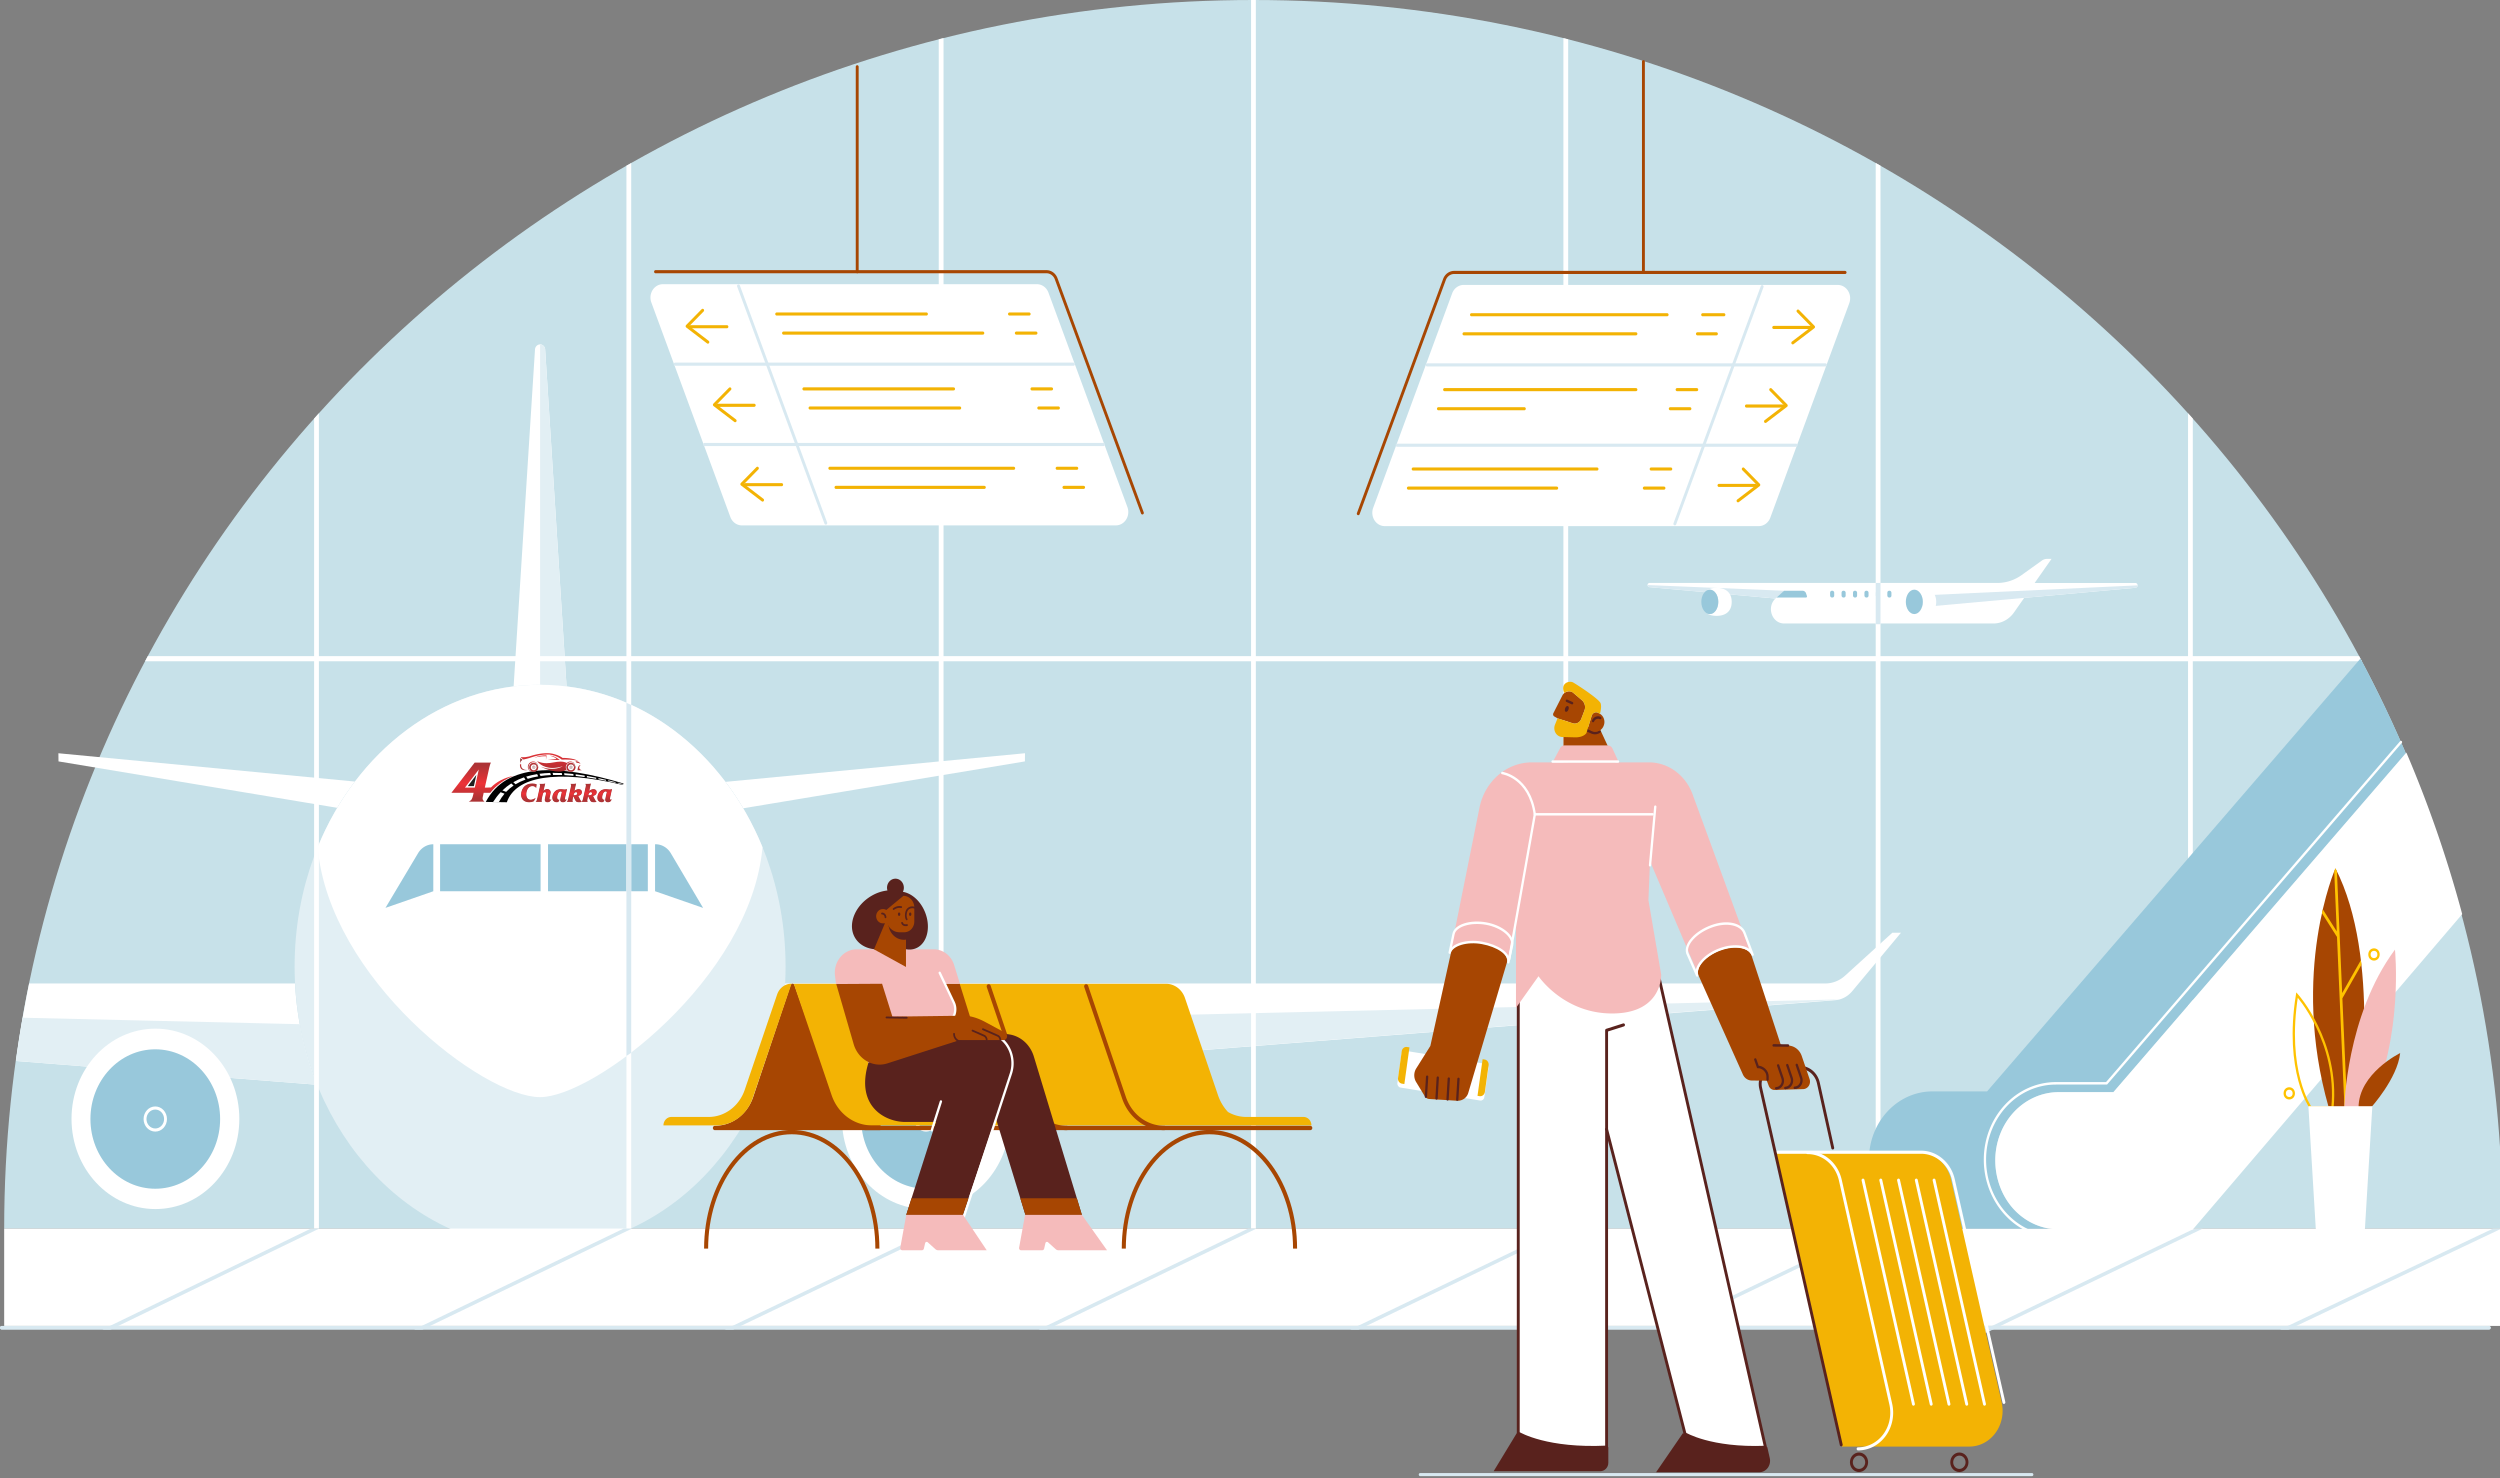 <?xml version="1.0" encoding="UTF-8" standalone="no"?>
<svg
   xmlns:dc="http://purl.org/dc/elements/1.1/"
   xmlns:cc="http://creativecommons.org/ns#"
   xmlns:rdf="http://www.w3.org/1999/02/22-rdf-syntax-ns#"
   xmlns:svg="http://www.w3.org/2000/svg"
   xmlns="http://www.w3.org/2000/svg"
   xmlns:xlink="http://www.w3.org/1999/xlink"
   xmlns:sodipodi="http://sodipodi.sourceforge.net/DTD/sodipodi-0.dtd"
   xmlns:inkscape="http://www.inkscape.org/namespaces/inkscape"
   width="1037.974mm"
   height="613.837mm"
   viewBox="0 0 1037.974 613.837"
   version="1.1"
   id="svg4694"
   inkscape:version="1.0.2 (e86c870879, 2021-01-15, custom)"
   sodipodi:docname="tour.svg">
  <rect x="0" y="0" width="1037.974" height="613.837" fill="#808080" stroke="none"/>
  <defs
     id="defs4688">
    <style
       type="text/css"
       id="style235">
   <![CDATA[
    .fil4 {fill:#FEFEFE}
    .fil12 {fill:#BC3033}
    .fil22 {fill:#201E1E}
    .fil3 {fill:black}
    .fil1 {fill:#AD3335;fill-rule:nonzero}
    .fil9 {fill:#892D2E;fill-rule:nonzero}
    .fil6 {fill:url(#id0)}
    .fil19 {fill:url(#id1)}
    .fil20 {fill:url(#id2)}
    .fil5 {fill:url(#id3)}
    .fil16 {fill:url(#id4)}
    .fil11 {fill:url(#id5)}
    .fil0 {fill:url(#id6)}
    .fil14 {fill:url(#id7)}
    .fil10 {fill:url(#id8)}
    .fil15 {fill:url(#id9)}
    .fil8 {fill:url(#id10)}
    .fil13 {fill:url(#id11)}
    .fil2 {fill:url(#id12)}
    .fil21 {fill:url(#id13)}
    .fil7 {fill:url(#id14)}
    .fil17 {fill:url(#id15)}
    .fil18 {fill:url(#id16)}
   ]]>
  </style>
    <linearGradient
       id="id0"
       gradientUnits="userSpaceOnUse"
       x1="6205.21"
       y1="353.41"
       x2="6205.21"
       y2="882.25">
   <stop
   offset="0"
   style="stop-opacity:1; stop-color:#ED3237"
   id="stop237" />

   <stop
   offset="0.651"
   style="stop-opacity:1; stop-color:#BD2F32"
   id="stop239" />

   <stop
   offset="1"
   style="stop-opacity:1; stop-color:#8C2B2C"
   id="stop241" />

  </linearGradient>
    <linearGradient
       id="id1"
       gradientUnits="userSpaceOnUse"
       xlink:href="#id0"
       x1="4273.69"
       y1="-19.68"
       x2="4273.69"
       y2="1024.46">
  </linearGradient>
    <linearGradient
       id="id2"
       gradientUnits="userSpaceOnUse"
       xlink:href="#id0"
       x1="4272.99"
       y1="352.1"
       x2="4272.99"
       y2="880.95">
  </linearGradient>
    <linearGradient
       id="id3"
       gradientUnits="userSpaceOnUse"
       xlink:href="#id0"
       x1="6205.91"
       y1="-18.43"
       x2="6205.91"
       y2="1025.77">
  </linearGradient>
    <linearGradient
       id="id4"
       gradientUnits="userSpaceOnUse"
       xlink:href="#id0"
       x1="5457.08"
       y1="-202.84"
       x2="5422.55"
       y2="1178.44">
  </linearGradient>
    <linearGradient
       id="id5"
       gradientUnits="userSpaceOnUse"
       xlink:href="#id0"
       x1="5111.19"
       y1="-211.42"
       x2="5076.67"
       y2="1169.46">
  </linearGradient>
    <linearGradient
       id="id6"
       gradientUnits="userSpaceOnUse"
       x1="452.92"
       y1="637.02"
       x2="452.95"
       y2="2348.99">
   <stop
   offset="0"
   style="stop-opacity:1; stop-color:#AD3335"
   id="stop249" />

   <stop
   offset="0.549"
   style="stop-opacity:1; stop-color:#ED3237"
   id="stop251" />

   <stop
   offset="1"
   style="stop-opacity:1; stop-color:#AD3335"
   id="stop253" />

  </linearGradient>
    <linearGradient
       id="id7"
       gradientUnits="userSpaceOnUse"
       xlink:href="#id0"
       x1="4637.03"
       y1="-214.79"
       x2="4602.5"
       y2="1145.91">
  </linearGradient>
    <linearGradient
       id="id8"
       gradientUnits="userSpaceOnUse"
       xlink:href="#id0"
       x1="3789.03"
       y1="-43.05"
       x2="3756.6"
       y2="997.89">
  </linearGradient>
    <linearGradient
       id="id9"
       gradientUnits="userSpaceOnUse"
       xlink:href="#id0"
       x1="6698"
       y1="-171.16"
       x2="6669.3"
       y2="1208.34">
  </linearGradient>
    <linearGradient
       id="id10"
       gradientUnits="userSpaceOnUse"
       xlink:href="#id0"
       x1="4254.16"
       y1="-232.9"
       x2="4219.63"
       y2="1148.37">
  </linearGradient>
    <linearGradient
       id="id11"
       gradientUnits="userSpaceOnUse"
       xlink:href="#id0"
       x1="5320.8"
       y1="-180.64"
       x2="5286.27"
       y2="1137.15">
  </linearGradient>
    <linearGradient
       id="id12"
       gradientUnits="userSpaceOnUse"
       xlink:href="#id6"
       x1="4295.1"
       y1="1660.27"
       x2="4295.11"
       y2="2451.53">
  </linearGradient>
    <radialGradient
       id="id13"
       gradientUnits="userSpaceOnUse"
       gradientTransform="matrix(1.364 -0 -0 -1.364 -1555 1717)"
       cx="4272.8"
       cy="726.35"
       r="93.9"
       fx="4272.8"
       fy="726.35">
   <stop
   offset="0"
   style="stop-opacity:1; stop-color:#86888B"
   id="stop262" />

   <stop
   offset="0.188"
   style="stop-opacity:1; stop-color:#5E5E60"
   id="stop264" />

   <stop
   offset="0.29"
   style="stop-opacity:1; stop-color:#373435"
   id="stop266" />

   <stop
   offset="0.682"
   style="stop-opacity:1; stop-color:#565557"
   id="stop268" />

   <stop
   offset="1"
   style="stop-opacity:1; stop-color:#747678"
   id="stop270" />

  </radialGradient>
    <radialGradient
       id="id14"
       gradientUnits="userSpaceOnUse"
       gradientTransform="matrix(1.364,0,0,-1.364,-2259,1720)"
       xlink:href="#id13"
       cx="6205.01"
       cy="727.65"
       r="93.9"
       fx="6205.01"
       fy="727.65">
  </radialGradient>
    <radialGradient
       id="id15"
       gradientUnits="userSpaceOnUse"
       gradientTransform="matrix(1.633 -0 -0 -1.633 -3927 1929)"
       cx="6205.91"
       cy="732.81"
       r="325.16"
       fx="6205.91"
       fy="732.81">
   <stop
   offset="0"
   style="stop-opacity:1; stop-color:#A5A7AA"
   id="stop274" />

   <stop
   offset="0.231"
   style="stop-opacity:1; stop-color:#9D9FA2"
   id="stop276" />

   <stop
   offset="0.51"
   style="stop-opacity:1; stop-color:#96989A"
   id="stop278" />

   <stop
   offset="0.682"
   style="stop-opacity:1; stop-color:#9EA0A2"
   id="stop280" />

   <stop
   offset="1"
   style="stop-opacity:1; stop-color:#A5A7AA"
   id="stop282" />

  </radialGradient>
    <radialGradient
       id="id16"
       gradientUnits="userSpaceOnUse"
       gradientTransform="matrix(1.633,0,0,-1.633,-2704,1929)"
       xlink:href="#id15"
       cx="4272.8"
       cy="732.81"
       r="325.16"
       fx="4272.8"
       fy="732.81">
  </radialGradient>
    <linearGradient
       inkscape:collect="always"
       xlink:href="#id6"
       id="linearGradient438"
       gradientUnits="userSpaceOnUse"
       x1="452.92"
       y1="637.02"
       x2="452.95"
       y2="2348.99" />
    <linearGradient
       inkscape:collect="always"
       xlink:href="#id0"
       id="linearGradient440"
       gradientUnits="userSpaceOnUse"
       x1="6205.21"
       y1="353.41"
       x2="6205.21"
       y2="882.25" />
    <radialGradient
       inkscape:collect="always"
       xlink:href="#id15"
       id="radialGradient442"
       gradientUnits="userSpaceOnUse"
       gradientTransform="matrix(1.633,0,0,-1.633,-3927,1929)"
       cx="6205.91"
       cy="732.81"
       fx="6205.91"
       fy="732.81"
       r="325.16" />
    <radialGradient
       inkscape:collect="always"
       xlink:href="#id13"
       id="radialGradient444"
       gradientUnits="userSpaceOnUse"
       gradientTransform="matrix(1.364,0,0,-1.364,-1555,1717)"
       cx="4272.8"
       cy="726.35"
       fx="4272.8"
       fy="726.35"
       r="93.9" />
  </defs>
  <sodipodi:namedview
     id="base"
     pagecolor="#ffffff"
     bordercolor="#666666"
     borderopacity="1.0"
     inkscape:pageopacity="0.0"
     inkscape:pageshadow="2"
     inkscape:zoom="0.40310695"
     inkscape:cx="1681.9815"
     inkscape:cy="1359.9226"
     inkscape:document-units="mm"
     inkscape:current-layer="layer1"
     inkscape:document-rotation="0"
     showgrid="false"
     fit-margin-top="0"
     fit-margin-left="0"
     fit-margin-right="0"
     fit-margin-bottom="0"
     inkscape:window-width="1920"
     inkscape:window-height="1009"
     inkscape:window-x="-8"
     inkscape:window-y="-8"
     inkscape:window-maximized="1" />
  <g
     inkscape:label="Layer 1"
     inkscape:groupmode="layer"
     id="layer1"
     transform="translate(528.929,160.046)">
    <g
       id="Слой_1"
       data-name="Слой 1"
       transform="matrix(0.24,0,0,0.258,-529.037,-160.046)">
      <path
         id="BLUE_BACKGROUND"
         data-name="BLUE BACKGROUND"
         d="M 4330.09,1977.09 C 4330.09,885.17 3362.49,0 2168.89,0 975.29,0 7.68,885.17 7.68,1977.09 Z"
         fill="#c7e1e9" />
      <g
         id="SMALL_PLANE"
         data-name="SMALL PLANE">
        <path
           d="m 3698.43,942 a 3.89,3.89 0 0 1 -3.56,3.87 l -192.64,16.25 -17.66,23.47 a 44.57,44.57 0 0 1 -35.6,17.76 H 3087 c -21.19,0 -31,-26.31 -15,-40.17 l -218.26,-18.33 a 3.38,3.38 0 0 1 -3.08,-3.36 3.36,3.36 0 0 1 3.37,-3.36 h 601.5 A 76.33,76.33 0 0 0 3498,925.3 l 34.68,-23.13 a 16.7,16.7 0 0 1 9.27,-2.81 h 7.57 l -29.19,38.79 h 174.27 a 3.88,3.88 0 0 1 3.83,3.85 z"
           fill="#ffffff"
           id="path5258" />
        <path
           d="m 2850.69,941.51 v 0 a 3.37,3.37 0 0 0 3.08,3.36 l 218.23,18.33 14.64,-12.53 z"
           fill="#d8e9f1"
           id="path5260" />
        <path
           d="m 3698.43,942 v 0 a 3.89,3.89 0 0 1 -3.55,3.87 l -367.87,31 -20.4,-17.87 z"
           fill="#d8e9f1"
           id="path5262" />
        <path
           d="m 2996.22,968.56 c 0,15 -10.12,22.53 -26.27,22.53 -7,0 -12.7,-1.52 -16.94,-4.23 a 11.47,11.47 0 0 0 5.33,1.33 c 8.09,0 14.66,-8.8 14.66,-19.64 0,-10.84 -6.57,-19.64 -14.66,-19.64 a 11.59,11.59 0 0 0 -5.33,1.33 v -0.06 c 4.22,-2.68 9.86,-4.17 16.94,-4.17 16.72,-0.01 26.27,8.29 26.27,22.55 z"
           fill="#ffffff"
           id="path5264" />
        <ellipse
           cx="2958.33"
           cy="968.55"
           rx="14.67"
           ry="19.64"
           fill="#98c8db"
           id="ellipse5266" />
        <path
           d="m 3350,968.56 c 0,15 -10.13,22.53 -26.28,22.53 -7,0 -12.7,-1.52 -16.93,-4.23 a 11.42,11.42 0 0 0 5.31,1.33 c 8.11,0 14.68,-8.8 14.68,-19.64 0,-10.84 -6.57,-19.64 -14.68,-19.64 a 11.54,11.54 0 0 0 -5.31,1.33 v -0.06 c 4.21,-2.68 9.86,-4.17 16.93,-4.17 16.73,-0.01 26.28,8.29 26.28,22.55 z"
           fill="#ffffff"
           id="path5268" />
        <ellipse
           cx="3312.11"
           cy="968.55"
           rx="14.67"
           ry="19.64"
           fill="#98c8db"
           id="ellipse5270" />
        <path
           d="m 3124.71,961.57 h -51 l 13,-10.9 h 32.17 a 6.32,6.32 0 0 1 5.95,4.2 l 1.56,4.37 a 1.75,1.75 0 0 1 -1.68,2.33 z"
           fill="#98c8db"
           id="path5272" />
        <rect
           x="3166.46"
           y="950.67"
           width="7.09"
           height="10.9"
           rx="3"
           fill="#98c8db"
           id="rect5274" />
        <rect
           x="3186.26"
           y="950.67"
           width="7.09"
           height="10.9"
           rx="3"
           fill="#98c8db"
           id="rect5276" />
        <rect
           x="3206.05"
           y="950.67"
           width="7.09"
           height="10.9"
           rx="3"
           fill="#98c8db"
           id="rect5278" />
        <rect
           x="3225.85"
           y="950.67"
           width="7.09"
           height="10.9"
           rx="3"
           fill="#98c8db"
           id="rect5280" />
        <rect
           x="3245.65"
           y="950.67"
           width="7.09"
           height="10.9"
           rx="3"
           fill="#98c8db"
           id="rect5282" />
        <rect
           x="3265.45"
           y="950.67"
           width="7.09"
           height="10.9"
           rx="3"
           fill="#98c8db"
           id="rect5284" />
      </g>
      <g
         id="BIG_PLANE"
         data-name="BIG PLANE">
        <path
           d="m 3289.07,1501 -84.5,94.2 a 43.7,43.7 0 0 1 -29.32,14.39 L 1320.3,1745.82 a 475.36,475.36 0 0 0 38.39,-163.17 h 1799.46 a 52.88,52.88 0 0 0 34.12,-12.49 l 81.85,-69.19 z"
           fill="#ffffff"
           id="path5287" />
        <path
           d="M 3185.72,1608.27 1320.3,1745.81 a 470.39,470.39 0 0 0 30.24,-97.59 z"
           fill="#e2eff4"
           id="path5289" />
        <circle
           cx="1602.17"
           cy="1800.54"
           r="145.16"
           fill="#ffffff"
           id="circle5291" />
        <circle
           cx="1602.43"
           cy="1800.8"
           r="112.18"
           fill="#98c8db"
           id="circle5293" />
        <circle
           cx="1602.43"
           cy="1800.8"
           r="17.73"
           fill="none"
           stroke="#ffffff"
           stroke-miterlimit="10"
           stroke-width="5"
           id="circle5295" />
        <path
           d="M 549.19,1745.67 28.1,1707.39 q 5.13,-35 11.6,-69.61 5.13,-27.71 11.14,-55.13 h 460 a 475.44,475.44 0 0 0 38.35,163.02 z"
           fill="#ffffff"
           id="path5297" />
        <path
           d="M 549.19,1745.67 28.1,1707.39 q 5.13,-35 11.6,-69.61 l 479.3,10.4 a 470.38,470.38 0 0 0 30.19,97.49 z"
           fill="#e2eff4"
           id="path5299" />
        <circle
           cx="269.33"
           cy="1800.54"
           r="145.16"
           fill="#ffffff"
           id="circle5301" />
        <circle
           cx="269.07"
           cy="1800.8"
           r="112.18"
           fill="#98c8db"
           id="circle5303" />
        <circle
           cx="269.07"
           cy="1800.8"
           r="17.73"
           fill="none"
           stroke="#ffffff"
           stroke-miterlimit="10"
           stroke-width="5"
           id="circle5305" />
        <path
           d="M 980.69,1106.22 H 888.87 L 926,561.92 a 8.83,8.83 0 0 1 17.51,0 z"
           fill="#ffffff"
           id="path5307" />
        <path
           d="m 1773.66,1212.15 -0.16,13.13 -487.33,75.48 a 450,450 0 0 0 -30.7,-42.55 z"
           fill="#ffffff"
           id="path5309" />
        <path
           d="M 614.44,1257.73 A 456.72,456.72 0 0 0 583.88,1300 l -482.24,-74.69 -0.16,-13.13 z"
           fill="#ffffff"
           id="path5311" />
        <path
           d="M 934.78,1102 V 554.23 a 8.8,8.8 0 0 1 8.76,7.69 l 37.15,544.3 z"
           fill="#e2eff4"
           id="path5313" />
        <ellipse
           cx="934.78"
           cy="1555.44"
           rx="424.67"
           ry="453.45"
           fill="#e2eff4"
           id="ellipse5315" />
        <path
           d="m 1319.57,1363.38 c -20.38,211.24 -291.53,402.2 -384.8,402.2 -99.13,0 -364.78,-190.92 -384.82,-402.11 C 617.63,1209 764.51,1102 934.77,1102 c 170.26,0 317.1,107 384.8,261.38 z"
           fill="#ffffff"
           id="path5317" />
        <path
           d="m 750.08,1358.61 -0.05,75.66 -82.73,26.73 56.33,-87.9 a 31.42,31.42 0 0 1 26.45,-14.46 z"
           fill="#98c8db"
           id="path5319" />
        <rect
           x="761.78"
           y="1358.61"
           width="173.85"
           height="75.64"
           fill="#98c8db"
           id="rect5321" />
        <rect
           x="948.5"
           y="1358.61"
           width="172.66"
           height="75.64"
           fill="#98c8db"
           id="rect5323" />
        <path
           d="m 1133.68,1358.61 v 75.61 l 83.13,26.86 -55.83,-87.9 a 31.41,31.41 0 0 0 -26.52,-14.57 z"
           fill="#98c8db"
           id="path5325" />
      </g>
      <g
         id="CONTOURS">
        <path
           d="m 2173,0 v 1977 h -8.27 V 0 Z"
           fill="#ffffff"
           id="path5328" />
        <path
           d="m 4086.4,1064.19 h -3835 c 1.57,-2.77 3.16,-5.52 4.74,-8.28 h 3825.52 c 1.58,2.76 3.17,5.51 4.74,8.28 z"
           fill="#ffffff"
           id="path5330" />
        <path
           d="m 552.12,665.06 v 1312 h -8.27 V 673.64 c 2.74,-2.86 5.51,-5.72 8.27,-8.58 z"
           fill="#ffffff"
           id="path5332" />
        <path
           d="m 1092.43,262.32 v 1714.77 h -8.28 V 266.71 c 2.76,-1.48 5.51,-2.93 8.28,-4.39 z"
           fill="#ffffff"
           id="path5334" />
        <path
           d="m 1092.43,1134.42 v 559.76 c -2.77,1.74 -5.52,3.43 -8.28,5.1 v -568.16 c 2.77,1.06 5.53,2.17 8.28,3.3 z"
           fill="#d8e9f1"
           id="path5336" />
        <path
           d="m 1632.72,61.33 v 1915.76 h -8.27 V 63.28 c 2.75,-0.66 5.55,-1.28 8.27,-1.95 z"
           fill="#ffffff"
           id="path5338" />
        <path
           d="m 3793.92,673.64 v 1303.15 h -8.27 V 665.06 c 2.76,2.86 5.53,5.72 8.27,8.58 z"
           fill="#ffffff"
           id="path5340" />
        <path
           d="m 3253.62,266.71 v 1710.08 h -8.27 V 262.32 c 2.76,1.46 5.51,2.91 8.27,4.39 z"
           fill="#ffffff"
           id="path5342" />
        <path
           d="m 2713.33,63.28 v 1913.51 h -8.28 V 61.33 c 2.77,0.67 5.52,1.29 8.28,1.95 z"
           fill="#ffffff"
           id="path5344" />
        <rect
           x="3245.35"
           y="938.14"
           width="8.27"
           height="66.41"
           fill="#d8e9f1"
           id="rect5346" />
      </g>
      <g
         id="FLOOR">
        <rect
           x="7.68"
           y="1977.09"
           width="4322.41"
           height="156.65"
           fill="#ffffff"
           id="rect5349" />
        <line
           x1="2.95"
           y1="2136.7"
           x2="4306.45"
           y2="2136.7"
           fill="none"
           stroke="#d8e9f1"
           stroke-linecap="round"
           stroke-miterlimit="10"
           stroke-width="5"
           id="line5351" />
        <path
           d="m 4309.41,2136.7 a 3,3 0 0 1 -3,3 H 3 a 3,3 0 0 1 0,-5.91 h 4303.5 a 3,3 0 0 1 2.91,2.91 z"
           fill="#d8e9f1"
           id="path5353" />
        <polygon
           points="1810.51,2133.74 2159.68,1977.09 2174.13,1977.09 1824.94,2133.74 1811.78,2139.65 1797.35,2139.65 "
           fill="#d8e9f1"
           id="polygon5355" />
        <polygon
           points="190.62,2133.74 538.25,1977.09 552.63,1977.09 205,2133.74 191.89,2139.65 177.51,2139.65 "
           fill="#d8e9f1"
           id="polygon5357" />
        <polygon
           points="730.01,2133.74 1079.28,1977.09 1093.75,1977.09 744.46,2133.74 731.29,2139.65 716.84,2139.65 "
           fill="#d8e9f1"
           id="polygon5359" />
        <polygon
           points="1267.57,2133.74 1619.34,1977.09 1633.87,1977.09 1282.11,2133.74 1268.84,2139.65 1254.31,2139.65 "
           fill="#d8e9f1"
           id="polygon5361" />
        <polygon
           points="3446.66,2133.74 3796.81,1977.09 3811.3,1977.09 3461.14,2133.74 3447.93,2139.65 3433.45,2139.65 "
           fill="#d8e9f1"
           id="polygon5363" />
        <polygon
           points="3958.35,2133.74 4313.35,1977.09 4327.99,1977.09 3972.97,2133.74 3959.58,2139.65 3944.95,2139.65 "
           fill="#d8e9f1"
           id="polygon5365" />
        <polygon
           points="2888.96,2133.74 3239.2,1977.09 3253.7,1977.09 2903.43,2133.74 2890.22,2139.65 2875.74,2139.65 "
           fill="#d8e9f1"
           id="polygon5367" />
        <path
           d="m 3433.46,2139.65 h 14.47 l -187.58,83.92 a 2.86,2.86 0 0 1 -1.2,0.26 3,3 0 0 1 -1.21,-5.66 z"
           fill="#d8e9f1"
           id="path5369" />
        <polygon
           points="2349.57,2133.74 2699.66,1977.09 2714.15,1977.09 2364.06,2133.74 2350.85,2139.65 2336.37,2139.65 "
           fill="#d8e9f1"
           id="polygon5371" />
      </g>
      <g
         id="ESCALATOR">
        <path
           d="m 4162.38,1212.15 -505.83,545.39 H 3562 a 109.79,109.79 0 0 0 -109.8,109.79 c 0,30.31 12.29,59 32.15,78.82 a 109.56,109.56 0 0 0 54.76,29.76 c 2.16,0.46 4.35,0.86 6.56,1.18 h 0.23 -202.48 c -1,0 -2,0 -2.93,0 a 109.53,109.53 0 0 1 -74.7,-32.12 c -19.87,-19.88 -32.16,-48.51 -32.16,-78.83 a 109.8,109.8 0 0 1 109.79,-109.79 H 3438 l 645.91,-696.52 q 42.65,74.36 78.47,152.32 z"
           fill="#98c8db"
           id="path5374" />
        <path
           d="m 3795.28,1977.09 -1.12,1.22 H 3562 a 108.61,108.61 0 0 1 -16.33,-1.22 c -2.21,-0.32 -4.4,-0.72 -6.56,-1.18 a 109.56,109.56 0 0 1 -54.76,-29.76 c -19.86,-19.87 -32.15,-48.51 -32.15,-78.82 A 109.79,109.79 0 0 1 3562,1757.54 h 94.56 l 506.83,-546.39 a 1849.32,1849.32 0 0 1 96.55,259.92 z"
           fill="#ffffff"
           id="path5376" />
        <path
           d="m 4154,1194.21 -509.3,549.14 h -87.58 a 122.8,122.8 0 0 0 -122.8,122.8 v 0 c 0,50 29.88,94 72.75,113.16"
           fill="none"
           stroke="#ffffff"
           stroke-linecap="round"
           stroke-miterlimit="10"
           stroke-width="4"
           id="path5378" />
      </g>
      <g
         id="PLANT">
        <path
           d="m 4040.65,1397.42 c 0,0 -78.86,166.54 -11.54,385.06 h 51.54 c 0,0 40,-240.76 -40,-385.06 z"
           fill="#a74602"
           id="path5381" />
        <path
           d="m 4052.67,1606.5 c 2.85,60.9 5.85,124.18 8.3,173.5 a 2.37,2.37 0 0 1 -2.25,2.48 h -0.12 a 2.35,2.35 0 0 1 -2.35,-2.24 c -3.85,-77.46 -9.05,-189.33 -12.87,-272.34 l -26.07,-38.33 c 0.5,-2.1 1,-4.16 1.5,-6.18 l 24.16,35.5 c -2.15,-46.71 -3.8,-83 -4.41,-96.68 1.32,-3.16 2.09,-4.79 2.09,-4.79 0.9,1.62 1.77,3.25 2.65,4.9 1,22.88 4.8,105.88 9,195.78 l 32.39,-53 q 0.49,3.76 0.94,7.54 l -32.79,53.67 a 0.91,0.91 0 0 1 -0.17,0.19 z"
           fill="#ffc200"
           id="path5383" />
        <path
           d="m 3997.69,1782.48 c 0,0 -44.41,-58.53 -23.48,-181.27 0,0 72.07,74.64 61.31,181.27 z"
           fill="none"
           stroke="#ffc200"
           stroke-linecap="round"
           stroke-miterlimit="10"
           stroke-width="4"
           id="path5385" />
        <path
           d="m 4143.64,1528.15 c 0,0 15.3,140.38 -44.29,254.33 H 4056 c 0,0 2.93,-148.22 87.64,-254.33 z"
           fill="#f5bbbb"
           id="path5387" />
        <path
           d="m 4102.09,1782.48 c 0,0 45.85,-47 50.55,-87.81 0,0 -72,32.68 -72,87.81 z"
           fill="#a74602"
           id="path5389" />
        <polygon
           points="3993.85,1780.12 4104.48,1780.12 4091.65,1977.77 4006.67,1977.77 "
           fill="#ffffff"
           id="polygon5391" />
        <circle
           cx="4107.34"
           cy="1535.99"
           r="7.84"
           fill="none"
           stroke="#ffc200"
           stroke-linecap="round"
           stroke-miterlimit="10"
           stroke-width="4"
           id="circle5393" />
        <circle
           cx="3960.76"
           cy="1759.5"
           r="7.84"
           fill="none"
           stroke="#ffc200"
           stroke-linecap="round"
           stroke-miterlimit="10"
           stroke-width="4"
           id="circle5395" />
      </g>
      <g
         id="MAN">
        <line
           id="GROUND"
           x1="2457.33"
           y1="2373.01"
           x2="3515.61"
           y2="2373.01"
           fill="none"
           stroke="#d8e9f1"
           stroke-linecap="round"
           stroke-miterlimit="10"
           stroke-width="5" />
        <g
           id="SUITCASE">
          <path
             d="m 3407.35,2327.91 h -220.24 l -115.55,-473.68 h 248.29 a 57.52,57.52 0 0 1 55.88,43.89 l 87.49,358.64 a 57.5,57.5 0 0 1 -55.87,71.15 z"
             fill="#f3b304"
             id="path5399" />
          <path
             d="m 3075.48,1854.23 h 248.3 a 57.52,57.52 0 0 1 55.87,43.89 l 87.5,358.64"
             fill="none"
             stroke="#ffffff"
             stroke-linecap="round"
             stroke-miterlimit="10"
             stroke-width="5"
             id="path5401" />
          <path
             d="m 3127.58,1854.76 a 58.21,58.21 0 0 1 56.56,44.41 l 87.26,360.44 a 58.21,58.21 0 0 1 -56.56,72"
             fill="none"
             stroke="#ffffff"
             stroke-linecap="round"
             stroke-miterlimit="10"
             stroke-width="5"
             id="path5403" />
          <line
             x1="3223.37"
             y1="1899.17"
             x2="3310.63"
             y2="2259.61"
             fill="none"
             stroke="#ffffff"
             stroke-linecap="round"
             stroke-miterlimit="10"
             stroke-width="5"
             id="line5405" />
          <line
             x1="3254.1"
             y1="1899.17"
             x2="3341.36"
             y2="2259.61"
             fill="none"
             stroke="#ffffff"
             stroke-linecap="round"
             stroke-miterlimit="10"
             stroke-width="5"
             id="line5407" />
          <line
             x1="3284.83"
             y1="1899.17"
             x2="3372.09"
             y2="2259.61"
             fill="none"
             stroke="#ffffff"
             stroke-linecap="round"
             stroke-miterlimit="10"
             stroke-width="5"
             id="line5409" />
          <line
             x1="3315.56"
             y1="1899.17"
             x2="3402.82"
             y2="2259.61"
             fill="none"
             stroke="#ffffff"
             stroke-linecap="round"
             stroke-miterlimit="10"
             stroke-width="5"
             id="line5411" />
          <line
             x1="3346.29"
             y1="1899.17"
             x2="3433.55"
             y2="2259.61"
             fill="none"
             stroke="#ffffff"
             stroke-linecap="round"
             stroke-miterlimit="10"
             stroke-width="5"
             id="line5413" />
          <circle
             cx="3216.46"
             cy="2353.17"
             r="13.22"
             fill="none"
             stroke="#59221d"
             stroke-linecap="round"
             stroke-linejoin="round"
             stroke-width="5"
             id="circle5415" />
          <circle
             cx="3390.08"
             cy="2353.17"
             r="13.22"
             fill="none"
             stroke="#59221d"
             stroke-linecap="round"
             stroke-linejoin="round"
             stroke-width="5"
             id="circle5417" />
          <path
             d="m 3185.68,2325 -139.42,-574.2 a 26.68,26.68 0 0 1 25.93,-33 h 42.28 a 32.58,32.58 0 0 1 31.68,25 l 24.85,104.54"
             fill="none"
             stroke="#59221d"
             stroke-linecap="round"
             stroke-linejoin="round"
             stroke-width="5"
             id="path5419" />
        </g>
        <g
           id="SHOES">
          <path
             id="RIGHT"
             d="m 3044.24,2369.12 h -178.8 l 46.42,-62.87 c 0,0 46.19,26.22 145.61,22.57 h 0.32 l 4.29,17.62 a 18.36,18.36 0 0 1 -17.84,22.68 z"
             fill="#59221d" />
          <path
             id="LEFT"
             d="m 2624.4,2306.33 c 3.31,1.79 51.44,27.2 158.39,22.55 v 25.19 c 0,7.46 -6.31,13.5 -14.1,13.5 H 2584.4 Z"
             fill="#59221d" />
        </g>
        <g
           id="LEGS">
          <path
             d="m 3054.67,2329.12 h -0.31 c -94.82,3.48 -138.87,-21.54 -138.87,-21.54 l -135.7,-490.25 v 511.53 c -102.41,4.65 -149.66,-20.76 -152.82,-22.55 v -777.14 h 232.81 l 189.64,778.43 z"
             fill="#ffffff"
             stroke="#59221d"
             stroke-linejoin="round"
             stroke-width="5"
             id="path5425" />
          <polyline
             points="2779.8 1817.35 2779.8 1658.03 2809.07 1649.38"
             fill="none"
             stroke="#59221d"
             stroke-linecap="round"
             stroke-linejoin="round"
             stroke-width="5"
             id="polyline5427" />
        </g>
        <g
           id="HANDS">
          <g
             id="RIGHT-2"
             data-name="RIGHT">
            <path
               d="m 3120.07,1752.67 -49.61,1.38 a 10.61,10.61 0 0 1 -10.12,-6.59 l -3.4,-8.28 -26.19,-0.35 a 17.09,17.09 0 0 1 -14.91,-9.19 l -76,-157.83 -1.45,-3 v 0 c -4.54,-13.59 14,-31.64 38.93,-40 24.93,-8.36 48.88,-4.16 53.45,9.44 l 50.7,144.07 12.21,0.27 a 25.55,25.55 0 0 1 23.69,16.74 l 13.58,37.15 a 12.1,12.1 0 0 1 -10.88,16.19 z"
               fill="#a74602"
               id="path5430" />
            <line
               x1="3068.7"
               y1="1682.28"
               x2="3093.73"
               y2="1682.55"
               fill="none"
               stroke="#59221d"
               stroke-linecap="round"
               stroke-miterlimit="10"
               stroke-width="4"
               id="line5432" />
            <path
               d="m 3105.31,1750.51 a 12.09,12.09 0 0 0 10.93,-16.23 l -7.51,-20.54"
               fill="none"
               stroke="#59221d"
               stroke-linecap="round"
               stroke-miterlimit="10"
               stroke-width="4"
               id="path5434" />
            <path
               d="m 3088.92,1750.82 a 12.09,12.09 0 0 0 10.93,-16.23 l -7.51,-20.54"
               fill="none"
               stroke="#59221d"
               stroke-linecap="round"
               stroke-miterlimit="10"
               stroke-width="4"
               id="path5436" />
            <path
               d="m 3073.14,1751.33 a 12.08,12.08 0 0 0 10.93,-16.23 l -7.51,-20.54"
               fill="none"
               stroke="#59221d"
               stroke-linecap="round"
               stroke-miterlimit="10"
               stroke-width="4"
               id="path5438" />
            <path
               d="m 3058.24,1737.37 v -5 c 0,-8.5 -8.2,-15.4 -16.7,-15.4 l -4.52,-12"
               fill="none"
               stroke="#59221d"
               stroke-linecap="round"
               stroke-miterlimit="10"
               stroke-width="4"
               id="path5440" />
          </g>
          <g
             id="LEFT-2"
             data-name="LEFT">
            <rect
               x="2421.35"
               y="1694.61"
               width="151.95"
               height="59.7"
               rx="6.26"
               transform="matrix(0.99,0.15,-0.15,0.99,282.86,-350.76)"
               fill="#ffffff"
               id="rect5443" />
            <path
               d="m 2434.45,1684.86 4.31,0.65 -8.84,59 -4.31,-0.65 a 8.12,8.12 0 0 1 -6.6,-9.42 l 6.37,-42.55 a 8.14,8.14 0 0 1 9.07,-7.03 z"
               fill="#f3b304"
               id="path5445" />
            <path
               d="m 2575.64,1714.44 -6.37,42.55 a 8.13,8.13 0 0 1 -9.08,7.07 l -3.72,-0.56 8.84,-59 3.72,0.56 a 8.14,8.14 0 0 1 6.61,9.38 z"
               fill="#f3b304"
               id="path5447" />
            <path
               d="m 2607.45,1548.58 v 0 l -67,210.35 c -2.49,7.8 -10.6,13 -19.5,12.45 l -48,-2.82 a 9.66,9.66 0 0 1 -7.73,-4.48 L 2450,1740.82 a 19.82,19.82 0 0 1 0.47,-21.44 l 24.44,-36.22 36.69,-154.23 c 7.52,-10.3 29.39,-15.53 52.58,-11.61 26.97,4.56 45.92,17.41 43.27,31.26 z"
               fill="#a74602"
               id="path5449" />
            <line
               x1="2467.21"
               y1="1764.85"
               x2="2469.34"
               y2="1732.72"
               fill="none"
               stroke="#59221d"
               stroke-linecap="round"
               stroke-miterlimit="10"
               stroke-width="4"
               id="line5451" />
            <line
               x1="2485.59"
               y1="1767.56"
               x2="2487.72"
               y2="1734.21"
               fill="none"
               stroke="#59221d"
               stroke-linecap="round"
               stroke-miterlimit="10"
               stroke-width="4"
               id="line5453" />
            <line
               x1="2504.65"
               y1="1769.11"
               x2="2506.78"
               y2="1735.77"
               fill="none"
               stroke="#59221d"
               stroke-linecap="round"
               stroke-miterlimit="10"
               stroke-width="4"
               id="line5455" />
            <line
               x1="2521.42"
               y1="1769.54"
               x2="2523.55"
               y2="1736.19"
               fill="none"
               stroke="#59221d"
               stroke-linecap="round"
               stroke-miterlimit="10"
               stroke-width="4"
               id="line5457" />
          </g>
        </g>
        <g
           id="HEAD">
          <polygon
             id="NECK"
             points="2766.03,1168.79 2794.93,1226.85 2705.14,1226.85 2705.14,1172.06 "
             fill="#a74602" />
          <g
             id="FACE">
            <path
               d="m 2694.92,1156 -5.71,-3.11 a 3.79,3.79 0 0 1 -1.52,-5.14 l 15.5,-28.34 a 12.9,12.9 0 0 1 10,-6.7 c 6.1,-0.68 9.1,2.38 9.1,2.38 l 14.88,11.85 a 14.17,14.17 0 0 1 4.29,16.48 l -5.58,13.63 a 12.18,12.18 0 0 1 -14.7,6.86 z"
               fill="#a74602"
               id="path5462" />
            <line
               x1="2720.18"
               y1="1131.56"
               x2="2711.01"
               y2="1127.74"
               fill="none"
               stroke="#59221d"
               stroke-linecap="round"
               stroke-miterlimit="10"
               stroke-width="4"
               id="line5464" />
            <ellipse
               cx="2710.9"
               cy="1140.77"
               rx="4.98"
               ry="3.03"
               transform="rotate(-66.66,2710.985,1140.757)"
               fill="#59221d"
               id="ellipse5466" />
          </g>
          <g
             id="EAR">
            <path
               d="m 2767.71,1177.35 a 14.91,14.91 0 0 1 -14,1.14 l -7.8,-3.36"
               fill="none"
               stroke="#59221d"
               stroke-linecap="round"
               stroke-miterlimit="10"
               stroke-width="4"
               id="path5469" />
            <path
               d="m 2754.91,1176.13 -7.79,-3.36 6.91,-20.91 a 8,8 0 0 1 11.32,-4.62 l 1.66,0.85 a 14.94,14.94 0 0 1 7.79,19.64 l -0.25,0.6 a 15,15 0 0 1 -19.64,7.8 z"
               fill="#a74602"
               id="path5471" />
            <path
               d="m 2756.37,1160.31 a 9.49,9.49 0 0 1 12.43,-4.85"
               fill="none"
               stroke="#59221d"
               stroke-linecap="round"
               stroke-miterlimit="10"
               stroke-width="4"
               id="path5473" />
          </g>
          <path
             id="HAIR"
             d="m 2765.35,1147.24 a 8,8 0 0 0 -11.32,4.62 l -9.17,27.88 c -4.28,5.45 -13.16,7.14 -20.4,6.84 l -21.33,-0.55 a 14.17,14.17 0 0 1 -12.64,-19.76 l 4.44,-10.3 26.22,7.91 a 12.18,12.18 0 0 0 14.7,-6.87 l 5.58,-13.62 a 14.17,14.17 0 0 0 -4.29,-16.48 l -14.88,-11.85 a 13,13 0 0 0 -15.54,0.2 v 0 c -7.67,-15.88 8.46,-20.35 15,-17.08 4.75,2.38 45.35,26.64 47.79,33.75 1.45,4.19 0.57,10.46 -1.15,16.85 z"
             fill="#f3b304" />
        </g>
        <g
           id="SHIRT">
          <path
             d="m 2608.75,1547.86 c 1.86,-13.58 -18.07,-26.06 -44.59,-30.54 -23.2,-3.92 -46.25,1.31 -53.78,11.6 l 49.6,-229.61 a 92.7,92.7 0 0 1 90.45,-72.46 H 2853 a 81.25,81.25 0 0 1 75.14,50.36 l 102.22,259.69 c -5.63,-12.55 -28.81,-16.24 -52.94,-8.13 -24.78,8.33 -43.23,26.19 -39,39.76 l -83.53,-182.66 -2.73,62.74 22.07,119.8 c 0,0 2.64,60 -79.72,62.46 C 2707.1,1633.47 2662,1571 2662,1571 l -39,51 v -144.41 z"
             fill="#f5bbbb"
             id="path5478" />
          <path
             d="m 2707.39,1199.54 h 74.17 a 9.52,9.52 0 0 1 8.52,5.3 l 10.83,22 h -114.6 l 12.83,-22.51 a 9.49,9.49 0 0 1 8.25,-4.79 z"
             fill="#f5bbbb"
             id="path5480" />
          <path
             d="m 2936.36,1569.79 c -4.48,-14.37 13.76,-33.3 40,-42.12 25.58,-8.59 50.13,-4.69 56.1,8.62 l -14.38,-35.58 c -6.13,-13.66 -30,-19 -56.29,-10.16 -27,9.06 -47,28.49 -42.44,43.25 z"
             fill="none"
             stroke="#ffffff"
             stroke-linejoin="round"
             stroke-width="4"
             id="path5482" />
          <path
             d="m 2599.26,1244 c 0,0 47.18,6.22 56.29,66.41 h 203.88"
             fill="none"
             stroke="#ffffff"
             stroke-linecap="round"
             stroke-linejoin="round"
             stroke-width="4"
             id="path5484" />
          <line
             x1="2611.11"
             y1="1544.06"
             x2="2655.69"
             y2="1310.36"
             fill="none"
             stroke="#ffffff"
             stroke-linecap="round"
             stroke-linejoin="round"
             stroke-width="4"
             id="line5486" />
          <line
             x1="2854.92"
             y1="1392.48"
             x2="2864"
             y2="1298.14"
             fill="none"
             stroke="#ffffff"
             stroke-linecap="round"
             stroke-linejoin="round"
             stroke-width="4"
             id="line5488" />
          <path
             d="m 2616.43,1520.76 -6.54,27.83 c 2.66,-13.84 -18.74,-26.72 -45.73,-31.28 -26.09,-4.41 -51.68,2.77 -55.9,15.69 l 6.71,-29.83 c 2.83,-13.89 29.51,-21.44 56.61,-16.86 27.1,4.58 47.68,20.57 44.85,34.45 z"
             fill="none"
             stroke="#ffffff"
             stroke-linejoin="round"
             stroke-width="4"
             id="path5490" />
          <line
             x1="2799.61"
             y1="1225.54"
             x2="2686.31"
             y2="1225.54"
             fill="none"
             stroke="#ffffff"
             stroke-linecap="round"
             stroke-miterlimit="10"
             stroke-width="4"
             id="line5492" />
        </g>
      </g>
      <g
         id="SEAT">
        <path
           d="m 1522.28,1815.21 h -285.09 a 74.06,74.06 0 0 0 69.57,-48.66 l 64.76,-180.11 67.58,176 a 74.07,74.07 0 0 0 69.56,48.66 h 10.88 z"
           fill="#a74602"
           stroke="#a74602"
           stroke-linecap="round"
           stroke-linejoin="round"
           stroke-width="7"
           id="path5496" />
        <path
           d="m 2269.24,1811.05 h -760.57 a 74.06,74.06 0 0 1 -69.57,-48.66 l -65.48,-179.22 h 644 a 34.91,34.91 0 0 1 32.79,22.94 l 57.1,156.28 a 73.94,73.94 0 0 0 17.29,27.07 66.51,66.51 0 0 0 31.66,8 h 99 a 13.74,13.74 0 0 1 13.75,13.59 z"
           fill="#f3b304"
           id="path5498" />
        <path
           d="m 1369.77,1583 -67.35,184.35 a 66.52,66.52 0 0 1 -62.49,43.7 h -91.75 a 13.75,13.75 0 0 1 13.75,-13.59 h 64.41 a 66.51,66.51 0 0 0 62.49,-43.7 l 56,-153.33 a 26.52,26.52 0 0 1 24.92,-17.43 z"
           fill="#f3b304"
           id="path5500" />
        <line
           x1="2267.18"
           y1="1815.21"
           x2="1496.86"
           y2="1815.21"
           fill="none"
           stroke="#a74602"
           stroke-linecap="round"
           stroke-miterlimit="10"
           stroke-width="7"
           id="line5502" />
        <path
           d="m 1845.9,1815.21 a 74.06,74.06 0 0 1 -69.57,-48.65 l -65.48,-179.23"
           fill="none"
           stroke="#a74602"
           stroke-linecap="round"
           stroke-miterlimit="10"
           stroke-width="7"
           id="path5504" />
        <path
           d="m 2014.52,1815.21 a 74.08,74.08 0 0 1 -69.58,-48.65 l -65.47,-179.23"
           fill="none"
           stroke="#a74602"
           stroke-linecap="round"
           stroke-miterlimit="10"
           stroke-width="7"
           id="path5506" />
        <path
           d="m 1677.29,1815.21 a 74.08,74.08 0 0 1 -69.58,-48.65 l -65.47,-179.23"
           fill="none"
           stroke="#a74602"
           stroke-linecap="round"
           stroke-miterlimit="10"
           stroke-width="7"
           id="path5508" />
        <path
           d="m 1222,2009.29 c 0,-103.53 66.32,-187.46 148.14,-187.46 81.82,0 148.15,83.93 148.15,187.46"
           fill="none"
           stroke="#a74602"
           stroke-miterlimit="10"
           stroke-width="7"
           id="path5510" />
        <path
           d="m 1944.56,2009.29 c 0,-103.53 66.33,-187.46 148.15,-187.46 81.82,0 148.15,83.93 148.15,187.46"
           fill="none"
           stroke="#a74602"
           stroke-miterlimit="10"
           stroke-width="7"
           id="path5512" />
      </g>
      <g
         id="WOMAN">
        <path
           id="RIGHT_HAND"
           data-name="RIGHT HAND"
           d="m 1689.79,1669.4 -46.65,10.73 -6.3,-29.37 9.21,-9.42 a 24.46,24.46 0 0 0 4.3,-28.19 l -15.23,-29.87 25.58,-0.15 z"
           fill="#a74602" />
        <g
           id="T-SHIRT">
          <path
             d="m 1616,1527.73 a 37,37 0 0 1 34.56,23.8 l 10.53,31.6 -25.93,0.15 15.23,29.87 a 24.46,24.46 0 0 1 -4.3,28.19 l -9.21,9.42 6.3,29.37 L 1502.86,1711 1448,1583.56 h -1.28 l -1.76,-13.23 a 37.7,37.7 0 0 1 36.77,-42.61 z"
             fill="#f5bbbb"
             id="path5516" />
          <path
             d="m 1646.05,1641.34 a 24.44,24.44 0 0 0 4.3,-28.18 l -24.26,-47.6"
             fill="none"
             stroke="#ffffff"
             stroke-linecap="round"
             stroke-miterlimit="10"
             stroke-width="4"
             id="path5518" />
        </g>
        <g
           id="LEGS-2"
           data-name="LEGS">
          <g
             id="PANTS">
            <path
               d="m 1872.06,1955.11 h -97.67 l -8.83,-26.81 -80.65,-245.13 c -2.86,-8.77 6.22,-17.77 15.43,-17.77 l 38.84,-1.28 a 52.37,52.37 0 0 1 49.68,35.8 l 74.45,228.38 z"
               fill="#59221d"
               id="path5521" />
            <path
               d="m 1747.87,1730.35 -72,198 -9.76,26.81 h -97.9 l 9.2,-26.81 42.2,-122.84 h -53.33 c -33.49,0 -87,-24.42 -63.33,-95.75 l 198.12,-45.4 a 49.61,49.61 0 0 1 46.8,65.99 z"
               fill="#59221d"
               id="path5523" />
            <line
               x1="1628.21"
               y1="1772.56"
               x2="1612.44"
               y2="1818.89"
               fill="none"
               stroke="#ffffff"
               stroke-linecap="round"
               stroke-miterlimit="10"
               stroke-width="4"
               id="line5525" />
            <path
               d="m 1666.89,1961 82.4,-233.49 a 49.61,49.61 0 0 0 -46.81,-66 v 0"
               fill="none"
               stroke="#ffffff"
               stroke-linecap="round"
               stroke-miterlimit="10"
               stroke-width="4"
               id="path5527" />
          </g>
          <g
             id="LEGS-3"
             data-name="LEGS">
            <polygon
               points="1568.2,1955.11 1577.4,1928.3 1675.86,1928.3 1666.1,1955.11 "
               fill="#a74602"
               id="polygon5530" />
            <polygon
               points="1765.56,1928.3 1863.31,1928.3 1872.06,1955.11 1774.38,1955.11 "
               fill="#a74602"
               id="polygon5532" />
          </g>
          <g
             id="SHOES-2"
             data-name="SHOES">
            <path
               d="m 1707.44,2012 h -84 a 7.41,7.41 0 0 1 -4.75,-1.72 l -13.3,-11.12 a 2.8,2.8 0 0 0 -4.51,1.43 l -2.16,8.76 a 3.53,3.53 0 0 1 -3.45,2.65 h -33.89 a 3.49,3.49 0 0 1 -3.48,-4.11 l 10.33,-52.8 h 98.3 z"
               fill="#f5bbbb"
               id="path5535" />
            <path
               d="m 1915.55,2012 h -84 a 7.39,7.39 0 0 1 -4.75,-1.72 l -13.3,-11.12 a 2.81,2.81 0 0 0 -4.52,1.43 l -2.15,8.76 a 3.54,3.54 0 0 1 -3.45,2.65 h -36.44 a 3.49,3.49 0 0 1 -3.49,-4.11 l 10.33,-52.8 h 98.3 z"
               fill="#f5bbbb"
               id="path5537" />
          </g>
        </g>
        <g
           id="HEAD-2"
           data-name="HEAD">
          <path
             id="HAIR-2"
             data-name="HAIR"
             d="m 1587.79,1524.78 c -11.66,6 -25.9,3.62 -37.93,-5 l -0.22,0.12 c -28.39,14.71 -60.41,8 -71.53,-13.43 -11.12,-21.43 2.89,-50.74 31.26,-65.47 a 72.93,72.93 0 0 1 26.3,-8 14.55,14.55 0 1 1 28.41,-4.41 14.34,14.34 0 0 1 -1.6,6.61 c 14,2.21 28.07,12.76 36.4,28.9 12.36,23.99 7.4,51.13 -11.09,60.68 z"
             fill="#59221d" />
          <g
             id="NECK-2"
             data-name="NECK">
            <polygon
               points="1567.76,1484.63 1567.76,1556.1 1512.45,1527.74 1531.86,1484.63 "
               fill="#a74602"
               id="polygon5542" />
            <path
               d="m 1567.76,1484.63 v 27.5 a 26.84,26.84 0 0 1 -29.22,-18.87 l -2.6,-8.63 z"
               fill="#59221d"
               id="path5544" />
          </g>
          <g
             id="HEAD-3"
             data-name="HEAD">
            <path
               d="m 1582.16,1460.6 v 22.34 a 17.29,17.29 0 0 1 -17.3,17.3 h -8.48 a 22.66,22.66 0 0 1 -21.08,-14.38 h -8 a 11.45,11.45 0 0 1 0,-22.89 h 1.07 a 10.7,10.7 0 0 1 5.39,1.45 v -0.05 l 29.56,-22.73 a 19,19 0 0 1 18.86,19 z"
               fill="#a74602"
               id="path5547" />
            <g
               id="FACE-2"
               data-name="FACE">
              <path
                 d="m 1532.31,1476.12 a 6,6 0 0 0 -6,-6"
                 fill="none"
                 stroke="#59221d"
                 stroke-linecap="round"
                 stroke-miterlimit="10"
                 stroke-width="3"
                 id="path5549" />
              <path
                 d="m 1582.7,1460.71 c 0,0 -6.57,-2.53 -11.83,2.34 -3.62,3.36 -4.59,12.54 -1.83,16.39"
                 fill="none"
                 stroke="#59221d"
                 stroke-linecap="round"
                 stroke-miterlimit="10"
                 stroke-width="3"
                 id="path5551" />
              <ellipse
                 cx="1555.86"
                 cy="1471.2"
                 rx="2.06"
                 ry="2.81"
                 fill="#59221d"
                 id="ellipse5553" />
              <ellipse
                 cx="1575.06"
                 cy="1471.2"
                 rx="2.06"
                 ry="2.81"
                 fill="#59221d"
                 id="ellipse5555" />
              <path
                 d="m 1569.55,1488.69 c 0,0 -6.56,1.73 -8.61,-3.53"
                 fill="none"
                 stroke="#59221d"
                 stroke-linecap="round"
                 stroke-miterlimit="10"
                 stroke-width="3"
                 id="path5557" />
              <path
                 d="m 1546.36,1462.82 c 0,0 5.81,-4.5 13.16,-3.08"
                 fill="none"
                 stroke="#59221d"
                 stroke-linecap="round"
                 stroke-miterlimit="10"
                 stroke-width="3"
                 id="path5559" />
            </g>
          </g>
        </g>
        <g
           id="LEFT_HAND"
           data-name="LEFT HAND">
          <path
             d="m 1742.72,1667.53 a 6.21,6.21 0 0 1 -6.21,6.2 h -75.76 l -124.52,37.34 a 47,47 0 0 1 -59,-30.88 l -30.12,-96.62 79.31,-0.44 17.83,52.89 122.91,-1.49 c 13.25,0 26.31,4.39 38.14,10.34 l 34,17.12 a 6.21,6.21 0 0 1 3.41,5.54 z"
             fill="#a74602"
             id="path5564" />
          <line
             x1="1534"
             y1="1637.37"
             x2="1569.13"
             y2="1637.83"
             fill="none"
             stroke="#59221d"
             stroke-linecap="round"
             stroke-miterlimit="10"
             stroke-width="3"
             id="line5566" />
          <path
             d="m 1650.9,1663.75 a 12.27,12.27 0 0 0 12.27,12.27"
             fill="none"
             stroke="#59221d"
             stroke-linecap="round"
             stroke-miterlimit="10"
             stroke-width="3"
             id="path5568" />
          <path
             d="m 1700.88,1656.28 25.37,10.39 a 7.52,7.52 0 0 1 4.67,6.95"
             fill="none"
             stroke="#59221d"
             stroke-linecap="round"
             stroke-miterlimit="10"
             stroke-width="3"
             id="path5570" />
          <path
             d="m 1682.88,1658.54 19.84,8.13 a 7.51,7.51 0 0 1 4.66,6.95"
             fill="none"
             stroke="#59221d"
             stroke-linecap="round"
             stroke-miterlimit="10"
             stroke-width="3"
             id="path5572" />
        </g>
      </g>
      <g
         id="SIGNAGE">
        <path
           d="m 1930.88,845.49 h -647 a 21.51,21.51 0 0 1 -20,-13.59 L 1127.24,486.75 a 21.5,21.5 0 0 1 20,-29.41 h 647 a 21.52,21.52 0 0 1 20,13.59 l 136.61,345.15 a 21.5,21.5 0 0 1 -19.97,29.41 z"
           fill="#ffffff"
           id="path5576" />
        <line
           x1="1429.05"
           y1="841.8"
           x2="1277.98"
           y2="460.13"
           fill="none"
           stroke="#d8e9f1"
           stroke-linecap="round"
           stroke-miterlimit="10"
           stroke-width="5"
           id="line5578" />
        <path
           d="m 1134.51,437.25 h 676.27 a 18.07,18.07 0 0 1 16.8,11.41 L 1976.7,825.4"
           fill="none"
           stroke="#a74602"
           stroke-linecap="round"
           stroke-miterlimit="10"
           stroke-width="5"
           id="path5580" />
        <line
           x1="1483.38"
           y1="437.25"
           x2="1483.38"
           y2="107.41"
           fill="none"
           stroke="#a74602"
           stroke-linecap="round"
           stroke-miterlimit="10"
           stroke-width="5"
           id="line5582" />
        <line
           x1="1168.35"
           y1="586.07"
           x2="1857.51"
           y2="586.07"
           fill="none"
           stroke="#d8e9f1"
           stroke-linecap="round"
           stroke-miterlimit="10"
           stroke-width="5"
           id="line5584" />
        <line
           x1="1219.17"
           y1="715.29"
           x2="1909.51"
           y2="715.29"
           fill="none"
           stroke="#d8e9f1"
           stroke-linecap="round"
           stroke-miterlimit="10"
           stroke-width="5"
           id="line5586" />
        <line
           x1="1258"
           y1="525.78"
           x2="1194.76"
           y2="525.78"
           fill="none"
           stroke="#f3b304"
           stroke-linecap="round"
           stroke-miterlimit="10"
           stroke-width="5"
           id="line5588" />
        <line
           x1="1603.15"
           y1="505.32"
           x2="1344.08"
           y2="505.32"
           fill="none"
           stroke="#f3b304"
           stroke-linecap="round"
           stroke-miterlimit="10"
           stroke-width="5"
           id="line5590" />
        <line
           x1="1650.14"
           y1="625.84"
           x2="1391.07"
           y2="625.84"
           fill="none"
           stroke="#f3b304"
           stroke-linecap="round"
           stroke-miterlimit="10"
           stroke-width="5"
           id="line5592" />
        <line
           x1="1660.78"
           y1="656.57"
           x2="1401.71"
           y2="656.57"
           fill="none"
           stroke="#f3b304"
           stroke-linecap="round"
           stroke-miterlimit="10"
           stroke-width="5"
           id="line5594" />
        <line
           x1="1754.14"
           y1="753.58"
           x2="1435.98"
           y2="753.58"
           fill="none"
           stroke="#f3b304"
           stroke-linecap="round"
           stroke-miterlimit="10"
           stroke-width="5"
           id="line5596" />
        <line
           x1="1703.33"
           y1="784.31"
           x2="1446.62"
           y2="784.31"
           fill="none"
           stroke="#f3b304"
           stroke-linecap="round"
           stroke-miterlimit="10"
           stroke-width="5"
           id="line5598" />
        <line
           x1="1700.74"
           y1="536.04"
           x2="1355.9"
           y2="536.04"
           fill="none"
           stroke="#f3b304"
           stroke-linecap="round"
           stroke-miterlimit="10"
           stroke-width="5"
           id="line5600" />
        <polyline
           points="1225.02 550.56 1189.03 524.98 1216 499.41"
           fill="none"
           stroke="#f3b304"
           stroke-linecap="round"
           stroke-linejoin="round"
           stroke-width="5"
           id="polyline5602" />
        <line
           x1="1305.23"
           y1="652.21"
           x2="1241.98"
           y2="652.21"
           fill="none"
           stroke="#f3b304"
           stroke-linecap="round"
           stroke-miterlimit="10"
           stroke-width="5"
           id="line5604" />
        <polyline
           points="1272.24 676.99 1236.25 651.41 1263.23 625.84"
           fill="none"
           stroke="#f3b304"
           stroke-linecap="round"
           stroke-linejoin="round"
           stroke-width="5"
           id="polyline5606" />
        <line
           x1="1352.7"
           y1="779.95"
           x2="1289.45"
           y2="779.95"
           fill="none"
           stroke="#f3b304"
           stroke-linecap="round"
           stroke-miterlimit="10"
           stroke-width="5"
           id="line5608" />
        <polyline
           points="1319.72 804.73 1283.72 779.16 1310.7 753.58"
           fill="none"
           stroke="#f3b304"
           stroke-linecap="round"
           stroke-linejoin="round"
           stroke-width="5"
           id="polyline5610" />
        <line
           x1="1746.79"
           y1="505.32"
           x2="1780.88"
           y2="505.32"
           fill="none"
           stroke="#f3b304"
           stroke-linecap="round"
           stroke-miterlimit="10"
           stroke-width="5"
           id="line5612" />
        <line
           x1="1758.6"
           y1="536.04"
           x2="1792.7"
           y2="536.04"
           fill="none"
           stroke="#f3b304"
           stroke-linecap="round"
           stroke-miterlimit="10"
           stroke-width="5"
           id="line5614" />
        <line
           x1="1785.61"
           y1="625.84"
           x2="1819.7"
           y2="625.84"
           fill="none"
           stroke="#f3b304"
           stroke-linecap="round"
           stroke-miterlimit="10"
           stroke-width="5"
           id="line5616" />
        <line
           x1="1797.42"
           y1="656.57"
           x2="1831.52"
           y2="656.57"
           fill="none"
           stroke="#f3b304"
           stroke-linecap="round"
           stroke-miterlimit="10"
           stroke-width="5"
           id="line5618" />
        <line
           x1="1829.16"
           y1="753.58"
           x2="1863.25"
           y2="753.58"
           fill="none"
           stroke="#f3b304"
           stroke-linecap="round"
           stroke-miterlimit="10"
           stroke-width="5"
           id="line5620" />
        <line
           x1="1840.98"
           y1="784.31"
           x2="1875.07"
           y2="784.31"
           fill="none"
           stroke="#f3b304"
           stroke-linecap="round"
           stroke-miterlimit="10"
           stroke-width="5"
           id="line5622" />
        <path
           d="m 2396,846.67 h 647 a 21.51,21.51 0 0 0 20,-13.59 l 136.62,-345.15 a 21.5,21.5 0 0 0 -20,-29.41 h -647 a 21.5,21.5 0 0 0 -20,13.59 L 2376,817.26 a 21.5,21.5 0 0 0 20,29.41 z"
           fill="#ffffff"
           id="path5624" />
        <line
           x1="2897.83"
           y1="842.98"
           x2="3048.9"
           y2="461.31"
           fill="none"
           stroke="#d8e9f1"
           stroke-linecap="round"
           stroke-miterlimit="10"
           stroke-width="5"
           id="line5626" />
        <path
           d="m 3192.36,438.43 h -676.27 a 18.06,18.06 0 0 0 -16.79,11.41 l -149.12,376.74"
           fill="none"
           stroke="#a74602"
           stroke-linecap="round"
           stroke-miterlimit="10"
           stroke-width="5"
           id="path5628" />
        <line
           x1="2843.49"
           y1="438.43"
           x2="2843.49"
           y2="99.14"
           fill="none"
           stroke="#a74602"
           stroke-linecap="round"
           stroke-miterlimit="10"
           stroke-width="5"
           id="line5630" />
        <line
           x1="3158.52"
           y1="587.25"
           x2="2469.37"
           y2="587.25"
           fill="none"
           stroke="#d8e9f1"
           stroke-linecap="round"
           stroke-miterlimit="10"
           stroke-width="5"
           id="line5632" />
        <line
           x1="3107.71"
           y1="716.47"
           x2="2417.37"
           y2="716.47"
           fill="none"
           stroke="#d8e9f1"
           stroke-linecap="round"
           stroke-miterlimit="10"
           stroke-width="5"
           id="line5634" />
        <line
           x1="3068.87"
           y1="526.96"
           x2="3132.12"
           y2="526.96"
           fill="none"
           stroke="#f3b304"
           stroke-linecap="round"
           stroke-miterlimit="10"
           stroke-width="5"
           id="line5636" />
        <line
           x1="2945.92"
           y1="506.5"
           x2="2982.79"
           y2="506.5"
           fill="none"
           stroke="#f3b304"
           stroke-linecap="round"
           stroke-miterlimit="10"
           stroke-width="5"
           id="line5638" />
        <line
           x1="2499.46"
           y1="627.02"
           x2="2830.56"
           y2="627.02"
           fill="none"
           stroke="#f3b304"
           stroke-linecap="round"
           stroke-miterlimit="10"
           stroke-width="5"
           id="line5640" />
        <line
           x1="2488.82"
           y1="657.75"
           x2="2637.51"
           y2="657.75"
           fill="none"
           stroke="#f3b304"
           stroke-linecap="round"
           stroke-miterlimit="10"
           stroke-width="5"
           id="line5642" />
        <line
           x1="2445.09"
           y1="754.76"
           x2="2763.25"
           y2="754.76"
           fill="none"
           stroke="#f3b304"
           stroke-linecap="round"
           stroke-miterlimit="10"
           stroke-width="5"
           id="line5644" />
        <line
           x1="2436.82"
           y1="785.49"
           x2="2693.53"
           y2="785.49"
           fill="none"
           stroke="#f3b304"
           stroke-linecap="round"
           stroke-miterlimit="10"
           stroke-width="5"
           id="line5646" />
        <line
           x1="2532.99"
           y1="537.22"
           x2="2830.56"
           y2="537.22"
           fill="none"
           stroke="#f3b304"
           stroke-linecap="round"
           stroke-miterlimit="10"
           stroke-width="5"
           id="line5648" />
        <polyline
           points="3101.85 551.74 3137.84 526.16 3110.87 500.59"
           fill="none"
           stroke="#f3b304"
           stroke-linecap="round"
           stroke-linejoin="round"
           stroke-width="5"
           id="polyline5650" />
        <line
           x1="3021.65"
           y1="653.39"
           x2="3084.89"
           y2="653.39"
           fill="none"
           stroke="#f3b304"
           stroke-linecap="round"
           stroke-miterlimit="10"
           stroke-width="5"
           id="line5652" />
        <polyline
           points="3054.63 678.17 3090.62 652.6 3063.65 627.02"
           fill="none"
           stroke="#f3b304"
           stroke-linecap="round"
           stroke-linejoin="round"
           stroke-width="5"
           id="polyline5654" />
        <line
           x1="2974.17"
           y1="781.13"
           x2="3037.42"
           y2="781.13"
           fill="none"
           stroke="#f3b304"
           stroke-linecap="round"
           stroke-miterlimit="10"
           stroke-width="5"
           id="line5656" />
        <polyline
           points="3007.15 805.91 3043.15 780.34 3016.17 754.76"
           fill="none"
           stroke="#f3b304"
           stroke-linecap="round"
           stroke-linejoin="round"
           stroke-width="5"
           id="polyline5658" />
        <line
           x1="2884.55"
           y1="506.5"
           x2="2545.99"
           y2="506.5"
           fill="none"
           stroke="#f3b304"
           stroke-linecap="round"
           stroke-miterlimit="10"
           stroke-width="5"
           id="line5660" />
        <line
           x1="2969.79"
           y1="537.22"
           x2="2936.88"
           y2="537.22"
           fill="none"
           stroke="#f3b304"
           stroke-linecap="round"
           stroke-miterlimit="10"
           stroke-width="5"
           id="line5662" />
        <line
           x1="2935.8"
           y1="627.02"
           x2="2901.71"
           y2="627.02"
           fill="none"
           stroke="#f3b304"
           stroke-linecap="round"
           stroke-miterlimit="10"
           stroke-width="5"
           id="line5664" />
        <line
           x1="2923.98"
           y1="657.75"
           x2="2889.89"
           y2="657.75"
           fill="none"
           stroke="#f3b304"
           stroke-linecap="round"
           stroke-miterlimit="10"
           stroke-width="5"
           id="line5666" />
        <line
           x1="2890.89"
           y1="754.76"
           x2="2856.8"
           y2="754.76"
           fill="none"
           stroke="#f3b304"
           stroke-linecap="round"
           stroke-miterlimit="10"
           stroke-width="5"
           id="line5668" />
        <line
           x1="2879.07"
           y1="785.49"
           x2="2844.98"
           y2="785.49"
           fill="none"
           stroke="#f3b304"
           stroke-linecap="round"
           stroke-miterlimit="10"
           stroke-width="5"
           id="line5670" />
      </g>
    </g>
    <g
       style="clip-rule:evenodd;fill-rule:evenodd;image-rendering:optimizeQuality;shape-rendering:geometricPrecision;text-rendering:geometricPrecision"
       id="g412"
       transform="matrix(0.008,0,0,0.008,-341.519,152.672)">
      <g
         id="Layer_x0020_1">

  <g
   id="_2224952118080">
   <path
   class="fil0"
   d="m 3211.5,1178.95 c -503.02,106.28 -874.2,317.55 -1157.56,598.75 -97.88,5.94 -179.96,8.37 -218.54,8.37 h -99.04 L 1972.3,722.89 c 40.78,-154.38 52.43,-195.16 81.56,-233.03 H 1206.27 L -0.01,2056.96 h 1153.8 l -14.56,69.91 c -58.25,256.33 -81.56,297.11 -230.11,387.41 h 806.85 c -72.82,-66.99 -96.12,-107.78 -96.12,-166.03 0,-40.78 0,-40.78 40.78,-221.38 l 14.56,-69.91 h 140.23 201.05 c 84.94,-107.71 176.25,-207.33 273.71,-299.13 263.59,-248.3 572.16,-439.44 921.32,-578.88 z M 1421.78,848.14 1214.97,1786.07 H 705.22 Z"
   id="path289"
   style="fill:url(#linearGradient438)" />

   <path
   class="fil1"
   d="m 4381.02,2315.01 c -118.38,72.64 -188.32,96.85 -267.69,96.85 -141.25,0 -224.65,-102.23 -224.65,-274.42 0,-244.82 135.86,-429.11 316.12,-429.11 82.06,0 145.28,32.29 197.75,100.89 l 22.87,-197.74 c -83.4,-28.25 -142.59,-37.67 -228.68,-37.67 -160.08,0 -290.56,44.39 -391.45,133.17 -117.03,103.58 -188.32,270.38 -188.32,442.57 0,244.82 160.08,396.83 419.7,396.83 92.81,0 165.46,-14.79 244.82,-51.11 l 99.54,-180.26 z m 488.31,-747.92 c -51.12,25.56 -56.5,25.56 -301.33,26.9 25.56,26.9 34.98,45.73 34.98,69.95 0,18.83 -6.73,61.88 -16.14,104.93 l -122.41,552.87 c -26.9,122.41 -44.39,160.08 -92.82,205.82 h 330.91 c -16.14,-30.94 -21.52,-49.78 -21.52,-72.64 0,-25.56 8.07,-75.33 20.17,-133.17 l 29.6,-130.48 c 14.79,-67.26 24.21,-98.2 37.66,-122.41 14.8,-26.9 48.43,-44.39 84.75,-44.39 37.66,0 57.84,20.18 57.84,55.16 0,10.76 -1.35,16.14 -8.07,52.46 L 4862.59,2311 c -16.14,75.33 -17.49,79.36 -17.49,111.65 0,79.36 51.12,123.76 141.25,123.76 41.69,0 71.29,-6.73 115.68,-26.9 l 95.51,-122.41 c -34.97,9.42 -49.77,12.11 -65.91,12.11 -25.56,0 -40.36,-14.8 -40.36,-41.7 0,-13.45 2.69,-28.25 8.07,-56.5 l 40.35,-182.94 c 10.76,-45.73 14.8,-73.99 14.8,-102.24 0,-96.85 -75.33,-166.8 -180.25,-166.8 -73.98,0 -119.72,24.21 -192.36,99.54 l 87.44,-391.45 z m 747.92,846.35 c -10.76,2.69 -16.14,2.69 -25.56,2.69 -61.87,0 -100.89,-45.51 -100.89,-118.15 0,-84.53 28.25,-179.81 73.99,-249.75 24.21,-37.44 63.22,-61.66 99.54,-61.66 21.52,0 37.66,5.38 67.26,22.87 l -67.26,301.99 c -16.14,71.29 -17.49,79.14 -17.49,111.43 0,79.36 51.12,123.53 141.25,123.53 41.7,0 69.95,-6.73 115.69,-26.9 l 95.51,-122.19 c -25.56,9.42 -39.01,12.11 -61.88,12.11 -30.94,0 -44.39,-13.46 -44.39,-41.48 0,-13.46 2.69,-29.6 8.07,-56.5 l 100.89,-455.12 c -44.39,20.18 -76.68,26.9 -122.41,26.9 -17.48,0 -32.28,-1.34 -44.39,-2.69 -100.89,-14.79 -100.89,-14.79 -147.97,-14.79 -129.14,0 -225.99,32.28 -301.32,102.24 -90.13,82.05 -147.97,215.23 -147.97,340.33 0,146.62 87.43,236.76 228.68,236.76 26.9,0 45.74,-2.69 82.06,-10.76 l 68.6,-120.84 z m 856.88,-846.35 c -51.12,25.56 -56.5,25.56 -295.94,26.9 25.56,26.9 34.98,45.73 34.98,71.3 0,18.83 -5.38,56.5 -16.14,103.58 l -123.76,556.91 c -25.56,118.37 -43.04,157.39 -91.47,201.78 h 326.88 c -17.48,-30.94 -22.86,-49.78 -22.86,-71.3 0,-25.56 6.72,-69.95 20.17,-130.48 l 20.18,-90.13 72.64,143.93 c 51.11,104.93 51.11,104.93 76.67,127.79 28.25,25.56 71.3,37.67 133.18,37.67 55.15,0 103.58,-5.38 172.18,-17.49 -43.04,-18.83 -59.19,-41.7 -134.52,-188.33 l -61.88,-121.07 c 119.72,-21.52 191.02,-95.51 191.02,-196.4 0,-96.85 -63.22,-156.04 -164.11,-156.04 -78.02,0 -146.62,25.56 -221.96,86.09 l 84.75,-384.73 z m -133.17,610.72 c 28.25,-108.96 63.22,-152.01 126.45,-152.01 39.01,0 63.22,25.56 63.22,64.57 0,55.15 -52.46,92.82 -131.83,92.82 -16.14,0 -29.6,-1.34 -57.84,-5.38 z m 901.27,-610.72 c -51.12,25.56 -56.5,25.56 -295.94,26.9 25.56,26.9 34.98,45.73 34.98,71.3 0,18.83 -5.38,56.5 -16.14,103.58 l -123.76,556.91 c -25.56,118.37 -43.04,157.39 -91.47,201.78 h 326.88 c -17.48,-30.94 -22.87,-49.78 -22.87,-71.3 0,-25.56 6.73,-69.95 20.18,-130.48 l 20.18,-90.13 72.64,143.93 c 51.12,104.93 51.12,104.93 76.68,127.79 28.25,25.56 71.3,37.67 133.17,37.67 55.15,0 103.58,-5.38 172.19,-17.49 -43.04,-18.83 -59.19,-41.7 -134.52,-188.33 l -61.88,-121.07 c 119.72,-21.52 191.02,-95.51 191.02,-196.4 0,-96.85 -63.22,-156.04 -164.11,-156.04 -78.02,0 -146.62,25.56 -221.96,86.09 l 84.75,-384.73 z m -133.17,610.72 c 28.25,-108.96 63.22,-152.01 126.45,-152.01 39.01,0 63.22,25.56 63.22,64.57 0,55.15 -52.46,92.82 -131.83,92.82 -16.14,0 -29.59,-1.34 -57.84,-5.38 z m 844.77,235.63 c -10.76,2.69 -16.14,2.69 -25.56,2.69 -61.88,0 -100.89,-45.51 -100.89,-118.15 0,-84.53 28.24,-179.81 73.98,-249.75 24.21,-37.44 63.22,-61.66 99.54,-61.66 21.52,0 37.67,5.38 67.26,22.87 l -67.26,301.99 c -16.14,71.29 -17.49,79.14 -17.49,111.43 0,79.36 51.12,123.53 141.25,123.53 41.7,0 69.95,-6.73 115.69,-26.9 l 95.51,-122.19 c -25.55,9.42 -39.01,12.11 -61.88,12.11 -30.94,0 -44.39,-13.46 -44.39,-41.48 0,-13.46 2.69,-29.6 8.07,-56.5 l 100.89,-455.12 c -44.39,20.18 -76.67,26.9 -122.41,26.9 -17.48,0 -32.28,-1.34 -44.39,-2.69 -100.89,-14.79 -100.89,-14.79 -147.97,-14.79 -129.14,0 -225.99,32.28 -301.33,102.24 -90.13,82.05 -147.97,215.23 -147.97,340.33 0,146.62 87.43,236.76 228.68,236.76 26.91,0 45.74,-2.69 82.06,-10.76 l 68.6,-120.84 z"
   id="path291" />

   <path
   class="fil2"
   d="m 4332.36,2364.96 c -67.96,37.45 -137.97,65.35 -219.03,65.35 -51.18,0 -100.71,-12.72 -142.17,-43.57 -77.33,-57.56 -100.93,-157.64 -100.93,-249.3 0,-93.84 19.64,-190.54 65.63,-273.01 39.04,-70.01 97.46,-129.44 173.69,-157.59 30.58,-11.29 62.66,-16.96 95.25,-16.96 75.19,0 134.88,25.7 184.23,75.61 l 16.33,-141.21 c -72.14,-23.2 -130.57,-32.03 -208.63,-32.03 -140.01,0 -272.76,34.56 -379.25,128.56 -119.47,105.46 -182.08,271.35 -182.08,428.74 0,244.89 163,378.38 401.25,378.38 84.74,0 154.93,-12.73 231.64,-46.96 z m 511.03,-766.4 c -24.31,8.03 -50.17,9.85 -75.62,11.07 -25.83,1.25 -51.8,1.61 -77.66,1.92 -27.94,0.33 -55.89,0.52 -83.84,0.67 9.38,15.07 15.16,31.58 15.16,51.71 0,14.88 -2.46,31.49 -4.72,46.2 -3.23,21 -7.27,41.97 -11.87,62.72 l -122.41,552.88 c -12.97,58.59 -28.2,129.09 -64.59,178.16 -1.31,1.76 -2.64,3.5 -3.99,5.22 h 259.63 c -6.81,-17 -10.95,-34.13 -10.95,-54.19 0,-18.62 2.93,-38.9 5.77,-57.3 4.12,-26.66 9.28,-53.26 14.8,-79.66 l 29.66,-130.79 c 9.04,-39.86 19.62,-91.26 39.51,-127.26 19.63,-35.51 61.54,-53.92 100.9,-53.92 46.11,0 76.29,26.72 76.29,73.6 0,17.63 -5.18,38.52 -8.38,55.82 l -0.07,0.35 -40.39,179.06 c -4.14,19.29 -8.45,38.61 -12.24,57.97 -1.85,9.44 -3.56,18.93 -4.27,28.53 -0.53,7.08 -0.56,14.2 -0.56,21.29 0,76.18 51.79,105.31 122.79,105.31 40.21,0 67.87,-7.36 103.96,-23.4 l 61.06,-78.26 c -6.56,0.85 -13.15,1.35 -19.73,1.35 -36.62,0 -58.8,-23.91 -58.8,-60.15 0,-19.33 4.78,-40.97 8.39,-59.95 l 0.11,-0.52 40.41,-183.2 c 7.57,-32.18 14.31,-64.81 14.31,-98.01 0,-92.41 -73.59,-148.35 -161.81,-148.35 -20.48,0 -40.67,1.96 -60.32,7.98 -46.5,14.25 -85.78,51.71 -118.77,85.92 l -45.61,47.3 93.83,-420.07 z m 740.76,835.81 c -74.31,-3.84 -111.79,-64.58 -111.79,-136.41 0,-87.69 29.13,-186.36 76.97,-259.83 24.79,-38.06 68.05,-70.03 115,-70.03 29.84,0 51.3,10.46 76.65,25.43 l 11.54,6.82 -70.18,315.08 c -4.17,18.71 -8.49,37.5 -12.16,56.31 -1.92,9.81 -3.6,19.61 -4.31,29.59 -0.51,7.15 -0.57,14.34 -0.57,21.51 0,76.2 51.85,105.09 122.8,105.09 40.53,0 67.59,-7.7 104.02,-23.49 l 60.28,-77.11 c -4.72,0.35 -9.66,0.51 -14.98,0.51 -39.22,0 -62.84,-19.81 -62.84,-59.93 0,-19.46 4.62,-41.07 8.43,-60.12 l 93.39,-421.32 c -31.03,10.7 -60.12,15.17 -96.82,15.17 -15.59,0 -30.94,-1.08 -46.43,-2.8 l -0.32,-0.03 -0.32,-0.05 c -24.53,-3.6 -49.1,-7.33 -73.68,-10.54 -12.37,-1.61 -24.73,-3.04 -37.2,-3.62 -11.44,-0.53 -22.96,-0.45 -34.41,-0.45 -107.81,0 -207.61,22.74 -288.84,97.37 -87.17,80.08 -142,208.48 -142,326.75 0,132.44 75.46,218.31 210.24,218.31 24.94,0 46.31,-3.5 70.08,-8.58 l 47.48,-83.63 z m 736.32,-251 2.64,-10.21 c 19.89,-76.72 50.72,-165.82 144.31,-165.82 49.43,0 81.67,34.03 81.67,83.02 0,14.33 -2.94,28.32 -9.01,41.31 -24.55,52.51 -87.87,69.95 -141.26,69.95 -20.43,0 -40.26,-2.69 -60.45,-5.57 l -12.39,-1.77 89.43,177.21 c 13.11,26.92 26.07,54.51 40.23,80.88 5.29,9.86 11.03,20.21 18.69,28.47 4.19,4.52 8.94,8.68 13.52,12.81 31.16,28.04 80.85,32.93 120.84,32.93 41.86,0 82.1,-3.79 122.72,-9.7 -12.15,-11.91 -22.08,-25.91 -31.35,-40.47 -25.74,-40.41 -48.32,-86.12 -70.13,-128.79 l -73.2,-143.22 24.49,-4.4 c 95.38,-17.15 175.83,-74.38 175.83,-178.24 0,-89.71 -58.35,-137.59 -145.67,-137.59 -82.27,0 -146.82,30.93 -210.4,82.02 l -40.85,32.82 88.21,-400.46 c -24.14,8.03 -49.77,9.88 -75.08,11.11 -25.27,1.23 -50.68,1.59 -75.98,1.9 -26.94,0.33 -53.9,0.51 -80.85,0.66 9.53,15.39 15.21,32.17 15.21,53.06 0,14.33 -2.17,29.84 -4.36,43.99 -3.29,21.31 -7.55,42.56 -12.22,63.6 l -123.76,556.91 c -12.77,57.48 -27.72,127.02 -63.58,175.06 -1.07,1.44 -2.17,2.86 -3.27,4.27 h 254.3 c -7.02,-16.49 -11.36,-33.36 -11.36,-52.85 0,-18.06 2.49,-37.1 5.22,-54.93 4.09,-26.67 9.51,-53.26 15.4,-79.59 l 31.44,-140.41 1.04,2.06 z m 768.11,0 2.64,-10.21 c 19.89,-76.72 50.72,-165.82 144.31,-165.82 49.43,0 81.67,34.03 81.67,83.02 0,14.33 -2.94,28.32 -9.01,41.31 -24.55,52.51 -87.87,69.95 -141.26,69.95 -20.43,0 -40.26,-2.69 -60.45,-5.57 l -12.39,-1.77 89.43,177.21 c 13.11,26.92 26.07,54.51 40.23,80.88 5.29,9.86 11.03,20.21 18.69,28.47 4.19,4.52 8.94,8.68 13.52,12.81 31.16,28.04 80.85,32.93 120.84,32.93 41.86,0 82.1,-3.79 122.72,-9.7 -11.62,-11.37 -21.17,-24.65 -30.23,-38.71 -10.9,-16.93 -20.81,-34.68 -30.41,-52.37 -14.01,-25.84 -27.47,-52.01 -40.84,-78.18 l -73.2,-143.22 24.49,-4.4 c 95.38,-17.15 175.83,-74.38 175.83,-178.24 0,-89.71 -58.35,-137.59 -145.67,-137.59 -82.27,0 -146.82,30.93 -210.4,82.02 l -40.85,32.82 88.21,-400.46 c -24.14,8.03 -49.77,9.88 -75.08,11.11 -25.27,1.23 -50.68,1.59 -75.98,1.9 -26.95,0.33 -53.9,0.51 -80.85,0.66 9.53,15.39 15.21,32.17 15.21,53.06 0,14.33 -2.17,29.84 -4.36,43.99 -3.29,21.31 -7.55,42.56 -12.22,63.6 l -123.76,556.91 c -12.77,57.48 -27.72,127.02 -63.58,175.06 -1.07,1.44 -2.17,2.87 -3.28,4.27 h 254.3 c -7.02,-16.49 -11.36,-33.36 -11.36,-52.85 0,-18.06 2.49,-37.1 5.22,-54.93 4.09,-26.67 9.51,-53.26 15.4,-79.59 l 31.44,-140.41 1.04,2.06 z m 832.18,251 c -74.31,-3.84 -111.79,-64.58 -111.79,-136.41 0,-87.69 29.12,-186.36 76.97,-259.83 24.79,-38.06 68.05,-70.03 115,-70.03 29.84,0 51.3,10.46 76.65,25.43 l 11.53,6.82 -70.18,315.08 c -4.17,18.71 -8.49,37.5 -12.16,56.31 -1.92,9.81 -3.6,19.61 -4.31,29.59 -0.51,7.15 -0.57,14.34 -0.57,21.51 0,76.2 51.85,105.09 122.8,105.09 40.53,0 67.59,-7.7 104.02,-23.49 l 60.27,-77.11 c -4.71,0.35 -9.66,0.51 -14.98,0.51 -39.22,0 -62.84,-19.81 -62.84,-59.93 0,-19.46 4.62,-41.07 8.43,-60.12 l 93.39,-421.32 c -31.03,10.7 -60.12,15.17 -96.82,15.17 -15.59,0 -30.94,-1.08 -46.43,-2.8 l -0.32,-0.03 -0.32,-0.05 c -24.53,-3.6 -49.1,-7.33 -73.69,-10.54 -12.37,-1.61 -24.73,-3.04 -37.19,-3.62 -11.44,-0.53 -22.96,-0.45 -34.41,-0.45 -107.81,0 -207.61,22.74 -288.84,97.37 -87.17,80.08 -142,208.48 -142,326.75 0,132.44 75.46,218.31 210.24,218.31 24.94,0 46.31,-3.5 70.08,-8.58 l 47.48,-83.63 z"
   id="path293"
   style="fill:url(#id12)" />

   <path
   class="fil3"
   d="M 2877.72,2546.38 1786.03,2529.11 C 2837.58,513.42 5499.33,541.52 8938.6,1575.03 l -42.5,73.61 C 5419.32,819.23 3335.14,1218.58 2877.72,2546.38 Z"
   id="path295" />

   <path
   class="fil4"
   d="m 2161.65,2535.06 300.68,4.75 c 84.96,-160.69 183.6,-306.69 295.56,-438.8 l -201.4,-76.61 c -143.93,151.72 -275.4,321.72 -394.84,510.65 z m 679.96,-527.92 c 116.06,-122.74 245.23,-231.91 387.27,-328.15 l -120.42,-109.88 c -165.45,105.32 -319.19,226.36 -461.38,364.03 l 194.54,73.99 z m 489.35,-393.96 c 157.01,-95.52 328.61,-176.47 514.91,-243.24 l -79.55,-116.31 c -196.92,68.27 -381.24,152.03 -553.4,251.86 l 118.04,107.7 z M 3961.44,1331 c 169.7,-53.88 350.9,-96.74 543.52,-128.97 l -54.74,-116.36 c -199.37,31.55 -388.53,74.7 -567.65,130.01 l 78.88,115.33 z m 664.25,-147.58 c 169.67,-23.96 347.82,-40.07 534.47,-48.52 l -27.24,-111.25 c -195.29,6.05 -382.41,20.73 -561.5,44.42 z m 654.11,-52.83 c 150.56,-4.14 306.47,-3.48 467.69,1.84 l -16.52,-101.84 c -164.36,-8.29 -323.67,-11.52 -477.99,-9.55 z m 587.23,6.59 c 151.63,7.04 307.85,18.08 468.63,33.02 l -4.45,-89.7 c -164.59,-18.64 -324.69,-33.04 -480.35,-43.04 l 16.17,99.71 z m 586.64,44.6 c 149.74,15.47 303.36,34.24 460.84,56.24 l 2.56,-76.43 c -159.72,-25.83 -315.61,-48.22 -467.73,-67.08 z m 577.57,73.03 c 156.81,23.19 317.37,49.51 481.68,78.89 l 4.4,-62.64 c -164.88,-33.24 -326.08,-63.31 -483.61,-90.12 l -2.47,73.86 z m 597.91,100.06 c 128.18,23.78 258.59,49.38 391.25,76.76 l 3.56,-51.2 c -132.41,-30.37 -262.6,-58.91 -390.6,-85.58 z m 507.27,101.05 c 124.59,26.44 251.11,54.42 379.59,83.93 l 2.24,-40.23 c -128.08,-32.31 -254.22,-63.09 -378.44,-92.28 l -3.38,48.59 z m 495.61,110.87 c 90.2,21.17 181.35,43.07 273.43,65.7 l 16.05,-27.79 c -96.85,-26.01 -192.64,-51.19 -287.39,-75.56 z"
   id="path297" />

   <g
   id="g337">
    <path
   class="fil5"
   d="m 6205.91,660.14 c -40.08,0 -72.67,32.61 -72.67,72.67 0,40.08 32.59,72.67 72.67,72.67 40.08,0 72.67,-32.6 72.67,-72.67 0,-40.07 -32.6,-72.67 -72.67,-72.67 z m 0,156.17 c -46.05,0 -83.5,-37.46 -83.5,-83.5 0,-46.04 37.46,-83.5 83.5,-83.5 46.04,0 83.5,37.46 83.5,83.5 0,46.04 -37.46,83.5 -83.5,83.5 z"
   id="path299"
   style="fill:url(#id3)" />

    <path
   class="fil6"
   d="m 6205.21,721.68 c -6.74,0 -12.2,5.48 -12.2,12.2 0,6.72 5.46,12.2 12.2,12.2 6.72,0 12.19,-5.48 12.19,-12.2 0,-6.72 -5.47,-12.2 -12.19,-12.2 z m 0,29.79 c -9.7,0 -17.6,-7.89 -17.6,-17.6 0,-9.71 7.9,-17.6 17.6,-17.6 9.71,0 17.59,7.89 17.59,17.6 0,9.71 -7.88,17.6 -17.59,17.6 z"
   id="path301"
   style="fill:url(#linearGradient440)" />

    <path
   class="fil7"
   d="m 6159.1,720.82 24.47,21.22 -3.61,32.2 27.76,-16.73 29.49,13.39 -7.33,-31.54 21.85,-23.92 -32.27,-2.79 -16.01,-28.17 -12.63,29.84 -31.72,6.51 z m 9.07,71.81 5.23,-46.62 -35.44,-30.73 45.96,-9.43 18.27,-43.2 23.17,40.78 46.73,4.04 -31.63,34.63 10.62,45.69 -42.73,-19.37 -40.18,24.2 z"
   id="path303"
   style="fill:url(#id14)" />

    <path
   class="fil8"
   d="m 4184.1,979.72 c -123.74,-28.17 -216.11,-138.76 -216.11,-270.99 0,-153.55 124.51,-278.02 278.1,-278.02 110.1,0 205.21,63.94 250.29,156.7 -47.05,-74.7 -130.2,-124.36 -225.03,-124.36 -146.79,0 -265.79,118.96 -265.79,265.71 0,116.17 74.63,214.88 178.54,250.97 z"
   id="path305"
   style="fill:url(#id10)" />

    <path
   class="fil9"
   d="m 3696.55,347.28 c 0,0 -106.86,36.85 -121.6,173.19 -14.74,136.35 0,-276.37 0,-276.37 0,0 11.06,29.49 121.6,103.18 z"
   id="path307" />

    <path
   class="fil10"
   d="m 3623.85,573.99 c 0,0 -64.08,313.08 325.71,296.65 0,0 -416.4,117.4 -389.79,-296.65 z"
   id="path309"
   style="fill:url(#id8)" />

    <path
   class="fil11"
   d="m 4078.31,240.7 h -0.06 v 0.02 c -7.83,2.44 -16.21,5.02 -25.12,7.72 h -0.02 v 0 c -13.05,3.96 -27.24,8.16 -42.49,12.57 h -0.04 v 0.01 l -6.67,1.92 h -0.1 v 0.03 l -6.67,1.91 h -0.1 v 0.03 l -6.71,1.9 h -0.06 v 0.02 c -11.1,3.14 -22.7,6.36 -34.76,9.65 h -0.03 v 0.01 c -8.16,2.23 -16.52,4.48 -25.1,6.76 h -0.03 v 0.01 c -6.01,1.6 -12.13,3.21 -18.34,4.83 h -0.03 v 0 c -30.2,7.87 -62.82,16 -97.57,24.16 h -0.07 v 0.02 l -12.36,2.88 h -0.21 v 0.05 c -11.05,2.56 -22.32,5.13 -33.78,7.69 h -0.06 v 0.01 l -8.64,1.92 h -0.06 v 0.01 c -6.11,1.35 -12.26,2.7 -18.49,4.05 0,0 -16.17,-10.46 -37.58,-26.26 v -0.03 h -0.04 c -3.71,-2.74 -7.59,-5.64 -11.56,-8.68 v -0.02 h -0.03 c -2.85,-2.18 -5.75,-4.43 -8.68,-6.73 v -0.04 h -0.05 c -3.18,-2.5 -6.39,-5.07 -9.62,-7.7 v -0.03 h -0.05 c -3.86,-3.14 -7.72,-6.37 -11.56,-9.65 v -0.01 h -0.01 c -2.59,-2.22 -5.17,-4.47 -7.72,-6.74 v -0.03 h -0.03 c -4.29,-3.81 -8.48,-7.69 -12.53,-11.58 v -0.02 h -0.01 c -1.63,-1.57 -3.24,-3.15 -4.82,-4.72 v -0.12 h -0.11 l -0.86,-0.86 v -0.1 h -0.1 l -0.86,-0.87 v -0.1 h -0.1 l -0.87,-0.89 v -0.07 h -0.07 l -0.89,-0.92 v -0.04 h -0.04 l -0.92,-0.96 v -0.01 h -0.01 c -3.05,-3.18 -5.95,-6.37 -8.69,-9.53 v -0.14 h -0.12 c -5.64,-6.53 -10.53,-12.98 -14.38,-19.22 v -0.11 h -0.07 c -2.33,-3.78 -4.26,-7.47 -5.73,-11.05 v -0.56 h -0.24 c -0.66,-1.65 -1.22,-3.27 -1.68,-4.86 0,0 131.73,47.9 434.82,-25.8 0,0 30.05,-10.97 82.26,-27.33 h 0.06 v -0.02 c 16.01,-5.02 34.11,-10.54 54.08,-16.42 h 0.05 v -0.01 c 19.81,-5.83 41.45,-12 64.71,-18.35 h 0.06 v -0.02 l 10.63,-2.89 v 0 c 4.75,-1.29 9.57,-2.57 14.44,-3.87 h 0.06 v -0.02 c 6.03,-1.6 12.14,-3.2 18.35,-4.82 h 0.02 v 0 c 18.49,-4.8 37.81,-9.65 57.82,-14.5 h 0.18 v -0.04 l 3.83,-0.92 h 0.04 v -0.01 c 6.69,-1.61 13.44,-3.22 20.29,-4.82 h 0.01 v 0 c 4.13,-0.97 8.31,-1.93 12.5,-2.9 h 0.07 v -0.02 c 6.99,-1.61 14.04,-3.22 21.19,-4.82 h 0.08 v -0.02 l 8.66,-1.92 h 0.04 V 66.7 c 7.32,-1.62 14.71,-3.23 22.18,-4.83 h 0.05 v -0.01 c 6.05,-1.29 12.14,-2.58 18.27,-3.85 h 0.1 v -0.02 c 22.33,-4.65 45.24,-9.17 68.63,-13.51 v 0 c 3.47,-0.64 6.93,-1.3 10.42,-1.93 h 0.21 v -0.04 c 3.51,-0.64 7.05,-1.27 10.59,-1.9 h 0.05 V 40.6 c 7.31,-1.3 14.66,-2.59 22.06,-3.86 h 0.18 v -0.03 l 5.46,-0.94 h 0.33 v -0.05 l 5.48,-0.91 h 0.33 v -0.05 l 5.49,-0.91 h 0.31 V 33.8 l 5.52,-0.92 h 0.28 v -0.05 l 5.76,-0.92 h 0.05 V 31.9 c 6.09,-0.98 12.19,-1.94 18.33,-2.89 h 0.03 V 29 l 6.32,-0.96 h 0.45 v -0.07 c 4.13,-0.63 8.26,-1.25 12.4,-1.86 h 0.16 v -0.02 l 6.5,-0.94 h 0.27 v -0.04 c 6.74,-0.97 13.49,-1.93 20.28,-2.86 h 0.02 v 0 c 4.75,-0.65 9.51,-1.3 14.29,-1.93 h 0.21 v -0.03 l 7.21,-0.94 h 0.52 v -0.07 c 10.23,-1.32 20.5,-2.59 30.81,-3.8 h 0.12 v -0.01 l 8.32,-0.96 h 0.38 v -0.04 c 2.7,-0.31 5.38,-0.63 8.08,-0.92 h 0.62 v -0.07 c 2.81,-0.31 5.64,-0.6 8.45,-0.9 h 0.25 v -0.03 c 9.44,-1.01 18.91,-1.97 28.41,-2.88 h 0.59 V 9.61 c 3.3,-0.31 6.61,-0.6 9.92,-0.91 h 0.72 V 8.64 c 3.37,-0.31 6.74,-0.61 10.12,-0.91 H 4781 V 7.68 c 3.74,-0.32 7.49,-0.62 11.25,-0.92 h 0.36 V 6.73 c 3.91,-0.32 7.83,-0.64 11.75,-0.94 h 0.82 V 5.73 c 4.25,-0.32 8.5,-0.61 12.75,-0.91 h 1.74 V 4.69 c 4.29,-0.3 8.58,-0.57 12.87,-0.84 h 1.63 v -0.1 c 11.11,-0.69 22.23,-1.31 33.38,-1.83 h 2.39 v -0.1 c 7.21,-0.33 14.43,-0.61 21.65,-0.87 h 1.55 V 0.9 c 11.87,-0.41 23.75,-0.73 35.62,-0.91 h 57.28 c 11.26,0.17 22.5,0.45 33.73,0.85 v 0.11 h 3.12 c 6.38,0.23 12.75,0.51 19.12,0.82 v 0.15 h 2.93 c 10,0.51 19.99,1.11 29.94,1.81 v 0.13 h 1.78 c 3.6,0.26 7.19,0.53 10.79,0.81 v 0.16 h 1.95 c 3.55,0.28 7.08,0.58 10.62,0.89 V 5.8 h 0.91 c 6.48,0.57 12.94,1.19 19.39,1.84 v 0.09 h 0.9 c 2.6,0.26 5.2,0.54 7.8,0.82 v 0.14 h 1.32 l 7.37,0.83 v 0.13 h 1.2 l 6.54,0.78 v 0.19 h 1.58 l 7.12,0.89 v 0.08 h 0.62 c 4.64,0.59 9.26,1.21 13.88,1.85 v 0.08 h 0.56 l 6.21,0.88 v 0.08 h 0.59 l 5.21,0.77 v 0.2 h 1.34 l 5.43,0.83 v 0.13 h 0.87 l 4.92,0.78 v 0.19 h 1.19 l 5.58,0.91 v 0.05 h 0.31 l 5.49,0.92 v 0.04 h 0.25 l 5.56,0.96 v 0 h 0.02 c 3.55,0.63 7.08,1.27 10.62,1.92 v 0.01 h 0.05 l 4.78,0.9 v 0.07 h 0.36 l 4.47,0.86 v 0.11 h 0.55 l 4.29,0.84 v 0.12 h 0.6 l 4.23,0.86 v 0.11 h 0.55 l 4.28,0.89 v 0.08 h 0.38 l 4.46,0.94 V 28 h 0.12 c 3.59,0.77 7.17,1.55 10.74,2.35 0,0 84.03,17.02 192.13,54.67 v 0.02 h 0.05 c 5.41,1.88 10.86,3.81 16.38,5.79 v 0.01 h 0.02 c 3.51,1.27 7.05,2.56 10.61,3.87 v 0 c 2.57,0.94 5.15,1.9 7.73,2.87 v 0.03 h 0.08 c 2.54,0.95 5.1,1.91 7.65,2.89 v 0.02 h 0.03 c 4.16,1.58 8.33,3.18 12.53,4.82 v 0.02 h 0.05 c 7.98,3.1 16.02,6.32 24.12,9.63 v 0.03 h 0.08 c 16.26,6.66 32.72,13.74 49.21,21.26 v 0.01 h 0.02 c 4.18,1.9 8.36,3.83 12.55,5.79 v 0.01 h 0.02 c 21.73,10.19 43.43,21.13 64.75,32.85 v 0.02 h 0.03 c 5.17,2.84 10.32,5.74 15.44,8.67 v 0.03 h 0.05 c 7.13,4.09 14.21,8.26 21.21,12.53 v 0.03 h 0.05 c 14.16,8.63 28.04,17.61 41.51,26.98 v 0.09 h 0.12 c 9.68,6.74 19.16,13.67 28.38,20.8 0,0 38.86,-0.77 101.03,1.43 v 0 h 0.1 c 7.68,0.27 15.7,0.59 24.06,0.96 v 0.01 h 0.29 c 6.47,0.29 13.17,0.61 20.01,0.96 v 0.01 h 0.1 c 15.24,0.78 31.35,1.73 48.23,2.9 v 0 c 4.46,0.31 8.97,0.63 13.53,0.96 v 0 h 0.06 c 18.26,1.35 37.3,2.93 56.97,4.8 v 0.03 h 0.34 c 12.22,1.17 24.71,2.45 37.36,3.85 v 0.02 h 0.16 c 8.25,0.91 16.57,1.86 24.97,2.87 v 0.02 h 0.21 l 7.52,0.93 v 0.03 h 0.3 c 5.04,0.63 10.09,1.27 15.17,1.93 v 0 c 7.05,0.92 14.13,1.88 21.26,2.88 v 0.02 h 0.15 c 4.45,0.63 8.91,1.27 13.39,1.92 v 0.01 h 0.07 c 23.25,3.41 46.82,7.26 70.5,11.58 v 0.02 h 0.1 c 5.12,0.94 10.24,1.89 15.37,2.88 v 0.02 h 0.12 c 8.02,1.53 16.03,3.12 24.05,4.77 v 0.07 h 0.31 l 4.52,0.93 v 0.03 h 0.16 c 10.27,2.15 20.53,4.39 30.77,6.74 v 0.02 h 0.11 c 10.63,2.44 21.23,5 31.79,7.66 v 0.08 h 0.3 l 3.57,0.89 v 0.08 h 0.31 l 3.55,0.93 v 0.04 h 0.15 c 8.36,2.16 16.69,4.4 24.99,6.71 v 0.05 h 0.19 c 2.19,0.61 4.39,1.21 6.58,1.84 v 0.1 h 0.34 c 2.15,0.61 4.28,1.25 6.42,1.87 v 0.07 h 0.22 c 5.43,1.58 10.83,3.18 16.21,4.83 l 2.9,0.89 v 0.08 h 0.26 c 5.09,1.57 10.16,3.18 15.21,4.81 v 0.02 h 0.06 c 4.84,1.57 9.65,3.17 14.44,4.8 v 0.04 h 0.12 l 2.78,0.95 v 0.02 h 0.07 l 2.83,0.97 c 4.54,1.57 9.04,3.18 13.53,4.8 v 0.03 h 0.1 c 5.16,1.86 10.28,3.77 15.37,5.71 v 0.09 h 0.24 c 2.5,0.96 5.01,1.9 7.49,2.88 v 0.02 h 0.06 c 1.6,0.63 3.18,1.28 4.77,1.91 v 0.02 h 0.07 l 4.77,1.91 v 0.03 h 0.06 c 1.59,0.64 3.19,1.27 4.77,1.92 v 0.01 h 0.02 c 2.27,0.93 4.49,1.9 6.74,2.85 v 0.05 h 0.12 c 2.22,0.94 4.45,1.86 6.65,2.81 v 0.1 h 0.22 c 18.67,8.07 36.66,16.74 53.91,25.97 v 0.13 h 0.24 l 1.7,0.91 v 0.06 h 0.12 c 0.6,0.33 1.22,0.64 1.81,0.97 v 0 c 2.28,1.24 4.51,2.51 6.76,3.77 v 0.1 h 0.17 c 4.52,2.53 8.96,5.12 13.36,7.73 v 0 h 0.01 c 2.59,1.54 5.18,3.08 7.73,4.65 v 0.19 h 0.31 c 1.53,0.94 3.01,1.93 4.52,2.88 v 0.02 h 0.03 l 2.87,1.84 v 0.09 h 0.15 c 1.96,1.24 3.93,2.47 5.84,3.74 0,0 -169.51,-95.81 -873.34,-81.06 0,0 -221.09,-210.04 -637.47,-261.64 0,0 -398.61,-32.67 -928.6,143.72 0,0 -28,10.21 -78.86,26.07 z"
   id="path311"
   style="fill:url(#id5)" />

    <path
   class="fil12"
   d="m 6710.8,573.32 c 0,0 -29.46,-70.01 -213.72,-77.38 0,0 -5.38,-21.45 -58.98,-73.71 0,0 184.27,-40.53 272.69,151.09 z"
   id="path313" />

    <path
   class="fil13"
   d="m 4989.96,350.96 h 633.8 c 0,0 -272.67,-232.15 -525.09,-221.1 0,0 278.2,55.28 351.91,169.51 z"
   id="path315"
   style="fill:url(#id11)" />

    <path
   class="fil14"
   d="M 4908.89,350.96 V 159.35 c 0,0 -361.11,-14.73 -593.27,84.75 0,0 176.88,-136.35 622.75,-132.66 z"
   id="path317"
   style="fill:url(#id7)" />

    <path
   class="fil15"
   d="m 6710.8,609.08 c 0,0 -205.92,196.5 55.7,276.93 0,0 -169.5,0.64 -217.4,0 0,0 -7.8,-258.51 161.7,-276.93 z"
   id="path319"
   style="fill:url(#id9)" />

    <path
   class="fil16"
   d="m 6117.21,979.72 c -62.56,-14.25 -117.08,-49.58 -155.71,-98.1 -123.67,52.3 -257.07,72.62 -389.89,72.62 -464.66,0 -921.28,-249.02 -921.28,-249.02 221,80.73 413.34,108.56 573.62,108.54 355.44,-0.02 552.84,-136.89 552.84,-136.89 -200.1,63.92 -374.79,89.12 -526,89.12 -565.19,0 -801.28,-352.39 -801.28,-352.39 178.41,79.62 337.64,105.18 485.29,105.18 132.4,0 255.49,-20.56 374.67,-41.11 119.19,-20.57 234.46,-41.12 351.3,-41.12 107.24,0 215.8,17.32 329.86,67.86 54.1,-49.91 121.43,-73.68 188.09,-73.68 101.45,0 201.36,55.04 250.75,156.67 -47.04,-74.7 -130.21,-124.36 -225.02,-124.36 -196.06,0 -323.66,204.67 -239.99,379.93 30.4,63.68 85.4,113.37 152.73,136.75 z"
   id="path321"
   style="fill:url(#id4)" />

    <path
   class="fil17"
   d="m 6205.91,965.02 c -128.04,0 -232.2,-104.17 -232.2,-232.21 0,-128.04 104.17,-232.22 232.2,-232.22 128.05,0 232.2,104.18 232.2,232.22 0,128.04 -104.15,232.21 -232.2,232.21 z m 0,-391.14 c -87.64,0 -158.92,71.29 -158.92,158.93 0,87.63 71.28,158.92 158.92,158.92 87.63,0 158.93,-71.29 158.93,-158.92 0,-87.64 -71.31,-158.93 -158.93,-158.93 z m 29.76,-36.61 c 24.68,4.91 56.17,18.6 85,41.8 29.01,23.37 64.65,64.19 70.27,126.15 l 17.86,-0.59 c -10.75,-91.57 -85.61,-161.82 -173.13,-167.35 z"
   id="path323"
   style="fill:url(#radialGradient442)" />

    <path
   class="fil12"
   d="m 6320.67,579.08 c -28.83,-23.21 -60.32,-36.9 -85,-41.81 87.51,5.54 162.38,75.79 173.13,167.35 l -17.86,0.59 c -5.61,-61.96 -41.26,-102.78 -70.27,-126.14 z m -114.76,312.64 c -87.64,0 -158.92,-71.29 -158.92,-158.92 0,-87.64 71.28,-158.93 158.92,-158.93 87.63,0 158.93,71.29 158.93,158.93 0,87.63 -71.31,158.92 -158.93,158.92 z m 0,-391.14 c -128.04,0 -232.2,104.18 -232.2,232.22 0,128.04 104.17,232.21 232.2,232.21 128.05,0 232.2,-104.17 232.2,-232.21 0,-128.04 -104.15,-232.22 -232.2,-232.22 z"
   id="path325" />

    <path
   class="fil18"
   d="m 4272.8,965.02 c -128.04,0 -232.21,-104.17 -232.21,-232.21 0,-128.04 104.17,-232.22 232.21,-232.22 128.06,0 232.21,104.18 232.21,232.22 0,128.04 -104.15,232.21 -232.21,232.21 z m 0,-391.14 c -87.64,0 -158.93,71.29 -158.93,158.93 0,87.63 71.29,158.92 158.93,158.92 87.64,0 158.94,-71.29 158.94,-158.92 0,-87.64 -71.3,-158.93 -158.94,-158.93 z m 29.76,-36.61 c 24.67,4.91 56.17,18.6 85,41.8 29.02,23.37 64.66,64.19 70.26,126.15 l 17.88,-0.59 c -10.76,-91.57 -85.63,-161.82 -173.14,-167.35 z"
   id="path327"
   style="fill:url(#id16)" />

    <path
   class="fil12"
   d="m 4387.56,579.08 c -28.83,-23.21 -60.33,-36.9 -85,-41.81 87.51,5.54 162.38,75.79 173.14,167.35 l -17.88,0.59 c -5.6,-61.96 -41.24,-102.78 -70.26,-126.14 z M 4272.8,891.72 c -87.64,0 -158.93,-71.29 -158.93,-158.92 0,-87.64 71.29,-158.93 158.93,-158.93 87.64,0 158.94,71.29 158.94,158.93 0,87.63 -71.3,158.92 -158.94,158.92 z m 0,-391.14 c -128.04,0 -232.21,104.18 -232.21,232.22 0,128.04 104.17,232.21 232.21,232.21 128.06,0 232.21,-104.17 232.21,-232.21 0,-128.04 -104.15,-232.22 -232.21,-232.22 z"
   id="path329" />

    <path
   class="fil19"
   d="m 4273.69,658.84 c -40.06,0 -72.66,32.61 -72.66,72.67 0,40.07 32.59,72.67 72.66,72.67 40.08,0 72.67,-32.61 72.67,-72.67 0,-40.06 -32.59,-72.67 -72.67,-72.67 z m 0,156.17 c -46.03,0 -83.49,-37.46 -83.49,-83.49 0,-46.04 37.46,-83.5 83.49,-83.5 46.04,0 83.5,37.46 83.5,83.5 0,46.03 -37.46,83.49 -83.5,83.49 z"
   id="path331"
   style="fill:url(#id1)" />

    <path
   class="fil20"
   d="m 4272.99,720.38 c -6.73,0 -12.2,5.47 -12.2,12.2 0,6.73 5.47,12.19 12.2,12.19 6.72,0 12.2,-5.46 12.2,-12.19 0,-6.73 -5.48,-12.2 -12.2,-12.2 z m 0,29.79 c -9.7,0 -17.59,-7.89 -17.59,-17.6 0,-9.69 7.89,-17.6 17.59,-17.6 9.71,0 17.6,7.91 17.6,17.6 0,9.71 -7.89,17.6 -17.6,17.6 z"
   id="path333"
   style="fill:url(#id2)" />

    <path
   class="fil21"
   d="m 4226.88,719.53 24.47,21.22 -3.61,32.2 27.75,-16.72 29.5,13.37 -7.33,-31.54 21.84,-23.91 -32.27,-2.79 -16.01,-28.17 -12.62,29.84 -31.73,6.51 z m 9.07,71.8 5.22,-46.62 -35.43,-30.71 45.95,-9.45 18.27,-43.19 23.17,40.78 46.73,4.03 -31.62,34.64 10.61,45.69 -42.72,-19.37 z"
   id="path335"
   style="fill:url(#radialGradient444)" />

   </g>

   <polygon
   class="fil22"
   points="851.07,1708.48 1167.91,1708.48 1296.46,1125.49 "
   id="polygon339" />

  </g>

 </g>
    </g>
  </g>
</svg>
